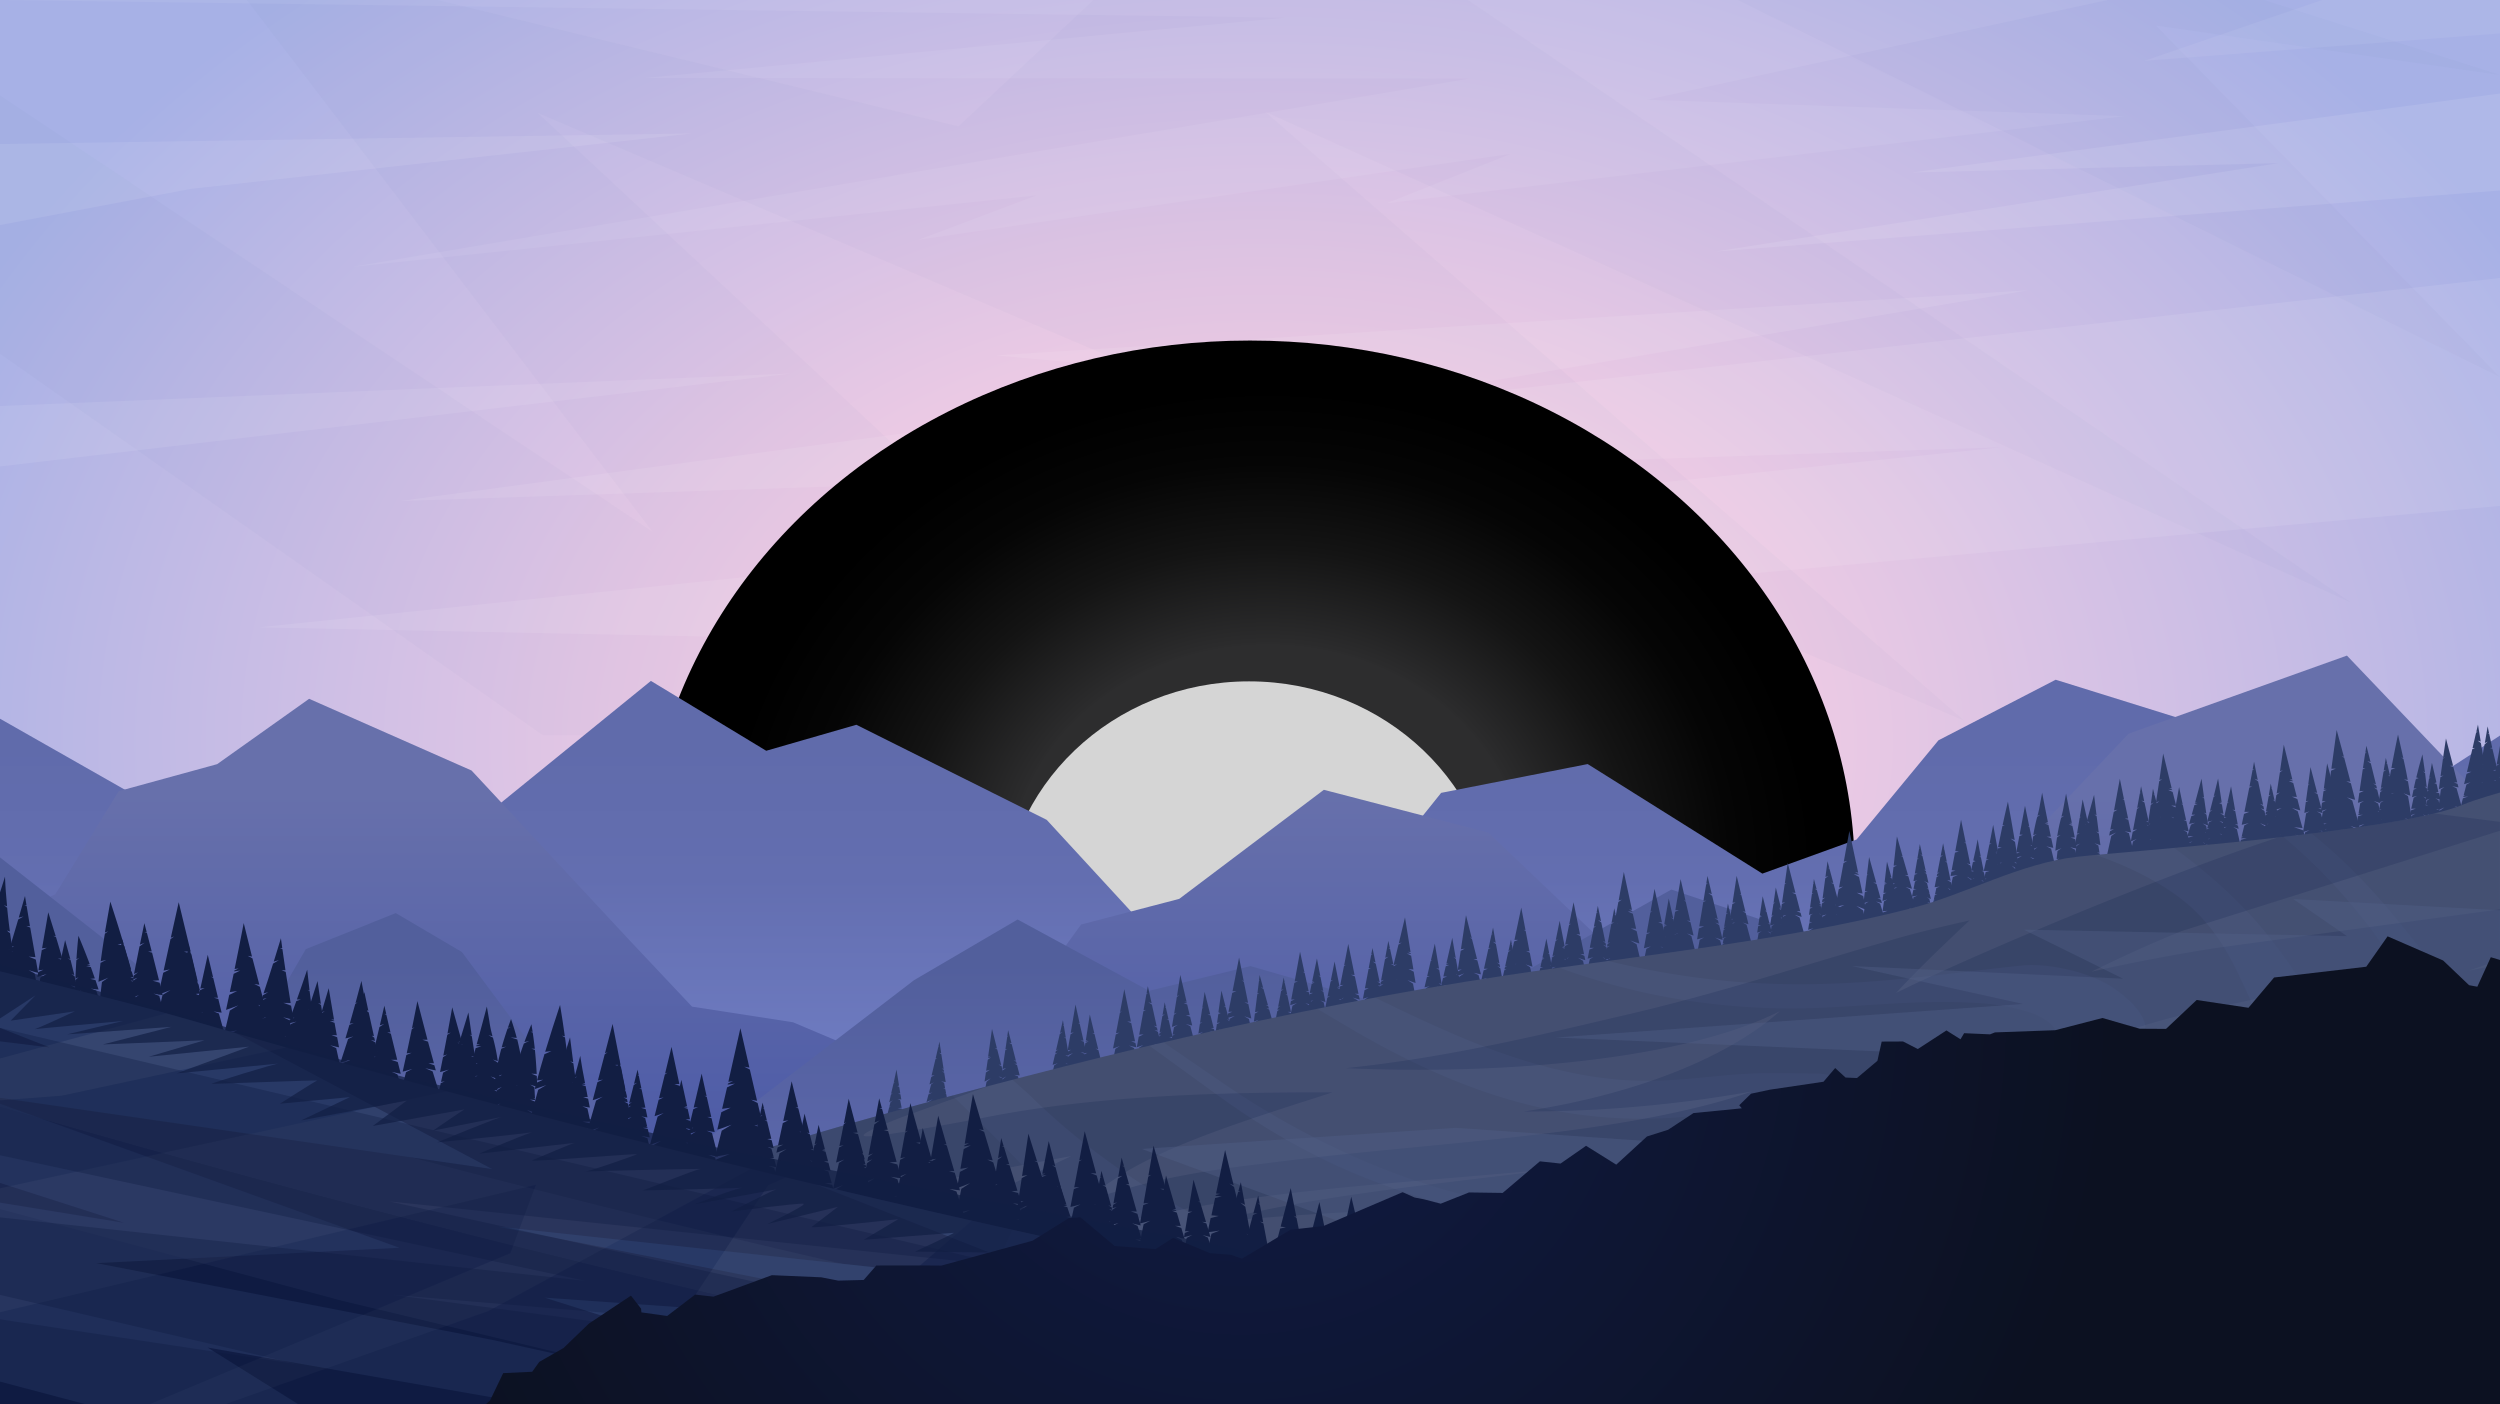 <svg xmlns="http://www.w3.org/2000/svg" xmlns:xlink="http://www.w3.org/1999/xlink" viewBox="0 0 1513.7 850.39" xmlns:v="https://vecta.io/nano"><rect x="0" y="0" width="1513.7" height="850.39" fill="#333333" stroke="none"/><style>.B{isolation:isolate}.J{mix-blend-mode:color-dodge}</style><defs><radialGradient id="A" cx="764.55" cy="3631.14" r="1156.54" gradientTransform="translate(0 -2128.89) scale(1 0.71)" xlink:href="#I"><stop offset=".19" stop-color="#facfe4"/><stop offset=".6" stop-color="#beb9e5"/><stop offset=".75" stop-color="#a7b1e6"/></radialGradient><radialGradient id="B" cx="2237.31" cy="442.09" r="350.48" gradientTransform="matrix(-1.04, 0, 0, 0.92, 3094.39, 122.01)" xlink:href="#I"><stop offset=".43" stop-color="#2d2d2e"/><stop offset=".43" stop-color="#2c2c2d"/><stop offset=".61" stop-color="#141414"/><stop offset=".77" stop-color="#050505"/><stop offset=".91"/></radialGradient><linearGradient id="C" x1="756.85" y1="683.04" x2="756.85" y2="450.03" xlink:href="#I"><stop offset=".03" stop-color="#7381c9"/><stop offset=".26" stop-color="#6c79be"/><stop offset=".65" stop-color="#636eb0"/><stop offset="1" stop-color="#606bab"/></linearGradient><linearGradient id="D" x1="756.85" y1="686.5" x2="756.85" y2="449.64" xlink:href="#I"><stop offset="0" stop-color="#4e5ca7"/><stop offset=".87" stop-color="#6770ab"/></linearGradient><linearGradient id="E" x1="756.85" y1="739.1" x2="756.85" y2="581.93" xlink:href="#I"><stop offset="0" stop-color="#5f6ab0"/><stop offset=".42" stop-color="#5864a6"/><stop offset="1" stop-color="#525f9c"/></linearGradient><clipPath id="F"><path d="M1513.7 701.42H409.36V555.48l1104.34-251.8v397.74z" fill="none"/></clipPath><clipPath id="G"><path d="M0 850.4l1178.6-.74v-76.98L0 490.86V850.4z" fill="none"/></clipPath><radialGradient id="H" cx="751.19" cy="609.4" r="529.86" xlink:href="#I"><stop offset="0" stop-color="#101b45"/><stop offset="1" stop-color="#0c1121"/></radialGradient><linearGradient id="I" gradientUnits="userSpaceOnUse"/></defs><g class="B"><g><path d="M0 0h1513.7v850.4H0z" fill="url(#A)"/><g fill="#115472"><path d="M662 0l-81.67 76.52L264.98 0h-115.5l245.75 322.07L0 57.76V214.2l328.76 231h401.27L325.64 68.42l863.43 367.8L765.9 67.58l657.58 297.24L888.84 0H662zm851.7 45.4L1370.65 0h-318.5l461.55 228.35L1305.4 15.5l208.3 29.9z" opacity=".02"/></g><g opacity=".6" fill="#fff"><path d="M1513.7 56.6l-356.13 47.85 221.98-5.68-341 53.54 475.16-36.98V56.6z" opacity=".15"/><path d="M1406 0h107.7v20.23l-215.33 16.6z" opacity=".1"/><path d="M1212.23 270.77l-969.8 32.56 536.8-72.12-176.35-16.03 624.96-39.4-440.56 74.34 726.44-81.8V306.3l-634.1 57.27-192.43 6.63 50.83 6.58-131.82 12.3-449.15-9.26L485 345.92l434.58-22.7-168.16-4.82 460.83-47.62zM0 87.2l418.93-6.4-303.47 33.56L0 136.26V87.2z" opacity=".14"/><path d="M479.3 226.13L0 282.43v-36.6l479.3-19.7z" opacity=".13"/><path d="M889.87 47.55l-499.62-.33L778.5 10.7 0 0h1276.12L997.28 60.4l288.86 9.95-446.7 52.74 75.2-29.9-358.56 51.98 71.3-26.8-414.3 43.22L889.87 47.55z" opacity=".1"/></g><ellipse class="J" cx="756.85" cy="528.29" rx="366.16" ry="322.1" fill="url(#B)"/><ellipse cx="756.26" cy="555.3" rx="149.36" ry="142.75" fill="#fff" opacity=".8"/><path d="M0 435.16l79.4 45.15 103.23 103.9L394.1 412.27l69.83 42.3 54.58-15.74 115.25 57.57 59.28 64.4 64.38 62.9 115.17-143.64 88.72-17.44 105.77 66.34 57.05-20.66 49.57-60.06 70.98-36.68 126.08 39.3 64.47 45.44 78.48-50.94v298.4H0V435.16z" fill="url(#C)"/><path d="M0 556.07l33.45-14.55 38.45-62.5 59.57-16.34 55.7-39.57 98.34 43.42 96.2 103.37 37.3 39.6 61.13 9.46 100.67 42.57 73.77-101.76L714 544.25l87.57-66.04 99.58 25.93L1025.3 622.3l164.2-73.2 99.32-104.88 132.2-47.28 92.7 97.14v249.7H0v-187.7z" fill="url(#D)"/><path d="M1513.7 743.78H0V519.13l149.52 117.22 35.63-61.67 54.47-21.83 40.05 23.58 48.07 64.7 82.37 62.26 143.3-109.9 62.73-36.75 79.6 43.18 61.38-14.96 113.76 32.75 141.08-79.1 88.08 29.58 150.55 8.55 142.08 92.4 57.85-78.08 63.18-21.57v174.28z" fill="url(#E)"/><g clip-path="url(#F)" fill="#2d3c66"><path d="M1505.75 499.3l2.38-8.75 3.23-1-3 .27.86-3.33 1.86-.9 1.88-.94-1.82.55-1.78.53-1.64.4q1.1-4.23 2.14-8.44l1.93-.83-1.8.14 1.17-4.9 2.7-1.57-2.6.82-1.46.4 1.67-7.94 1.9-1.4-1.74.6q1.1-5.53 2-11.1l1.46-1.2-1.34.5 1.1-7 .9-7c1 6.05 2.3 12.12 3.7 18.15h-1.25l1.4.64.08.33h-2l2.17 1q.86 3.58 1.82 7.16h-2.47c.92.4 1.84.75 2.77 1.12q.8 2.94 1.68 5.86l-1.6-.33-2.87-.74.77.4 2.36 1.18q1.33 4.33 2.83 8.66l-4.87-.2 5.28 1.37 1.4 3.8c-.52-.08-1.06-.14-1.57-.24l-4.47-1q2.2.9 4.46 1.8c.88 2.54 1.85 5 2.85 7.56-1.58 0-3.07-.05-4.58-.1l2.45.55.6.14.64.12 1.27.25.17.42c-1 0-2 .1-3 .1 1.1.33 2.26.6 3.4.9a206.57 206.57 0 0 0 2.54 5.92l-4.48.33-1.44.08-4.3.2h-1.38l-2.65.08h-12.76l.65-2.4 4.84-1.47z"/><path d="M1496.75 500.82l1.5-6.65 3.07-1.53-2.9.75.83-3.7 2.42-1.64-2.32 1.1-1.6.67 1-4.4 1.15-.7-1.06.28.9-3.92 1.9-1.14-1.74.46 1.12-5.06 2.7-2-2.6 1.24-1.47.64 1.62-8.17 2-1.72-1.8.88.34-1.78 1.8-1.57-1.65.8q1.25-6.46 2.4-12.9l1.93-1.77-1.77.9 1.7-10.1.83 4-.8.1.87.25 1.86 8.6-1.4.18 1.52.43 3 12.6a82.45 82.45 0 0 1-2.62.37l1.44.37 1.45.34 1.45 5.63-1.44-.1-2.48-.27a80.56 80.56 0 0 0 2.49.9l1.7 5.86-1 .15 1.1.23.15.5-3.14.3 3.36.43q.87 2.9 1.78 5.8l-1.48-.07-2.14-.2-2.1-.22 2.08.6 2.12.6 2.66 8.46-4.93.53 5.3.56.94 2.85 1 2.84-2.63.52-5.2 1-2.48.45-4.73.84-4.73.8-4.55.75 1.17-5.15 3.4-1.65zm-39.53 5.76l3.12.6-1.26-9.74-1.5-1.06-1.53-1.05 2.96 1.28 1.4.53a356.4 356.4 0 0 0-2.4-15.05l-2.72-1.78 2.66 1 1.48.5-1.45-8.73-2.43-1.17 2.28.33q-1.15-6.33-2.57-12.68l-.73-.5-.72-.48.65.2.68.22-3.2-14.25q-2.13 10.15-4 20.3h2.42l-2.6 1q-1.05 5.7-2 11.4h2.42l-2.6 1.1-.47 2.7 1.6-.4 2.94-.84-3.12 1.75q-1.42 7.35-2.74 14.7l1.32-.33 3.86-1.2-3.75 2-.6 3.47 2.58-.06-2.8 1.25-1.34 7.8 4.32-.35-4.53 1.62-.58 3.5h2.13l6.28.18 3.92.14 3.2.17 3.43.24q-.32-3.35-.7-6.7l-1.64-.86z"/><path d="M1470 504.67l-.57-6.8-1.84-.95 1.8.37-.23-2.58-2.16-1.6 2.13 1 1 .4q-.3-3.27-.64-6.54l-1.23-.75 1.18.24-.43-3.8-1.8-1.34 1.8.77 1 .4q-.3-3.08-.6-6.15l-1.4-1.2 1.33.56q-.46-4.3-1-8.6l-1.27-1 1.2.47c-.46-3.62-1-7.22-1.55-10.83q-2 6.86-3.66 13.74h1.1l-1.22.43-.06.26h1.7l-1.87.68-1.26 5.5h1.95l-1.06.4-1 .42-.94 4.5 1.07-.27 1-.28 1-.25-1.08.58-1 .6q-.77 3.33-1.44 6.67l1.4-.1h1.44l-.78.25-.76.28-1.5.55-.57 3 .8-.23 1.2-.4 1.22-.4c-.42.22-.8.46-1.2.7l-1.18.7-1.07 5.88 2.1-.17-2.24.92-.05.34h1.33l-1.46.8-.37 2.3-.18 1.15c-.05.4-.14.78-.2 1.16l3.5.18 1.23.1 2.37.17 2.64.23 1.32.12 1.4.15-.15-1.87-2.55-1.37 1.22.25.62.14zm39.14-3.6l-1.6-6.7-3.3-1 3.1.26-.85-3.74-2.53-1.27 2.44.72 1.76.4-1-4.44-1.22-.5c.37 0 .74.07 1.13.1l-.87-4-2-.85 1.84.17-1.07-5.1-2.8-1.6 2.73.8 1.54.4-1.52-8.28-2-1.44 1.9.58-.33-1.8-1.86-1.32 1.73.54q-1.15-6.57-2.23-13.12l-2-1.5 1.9.62-1.67-10.28-1 4.38h.88l-1 .43-2.15 9.4 1.5-.07-1.65.73-3.25 13.82 2.72-.12-3 1.3-1.47 6.2 1.45-.4 2.5-.76-2.53 1.42-1.67 6.5h1l-1.07.46-.14.55 3-.3-3.24 1.12-1.65 6.43 1.37-.36 4-1.27-4 2.1-2.4 9.4 4.44-.43-4.73 1.65-1.55 6.38h23.86l-1.28-5.2-1.93-.56-1-.28-.93-.3.87.08.9.06z"/><path d="M1479.36 498.2l-1.44.3-1.43.3.92-8.07 2.68-1.87-2.64 1.2-1.2.48q.75-6.24 1.64-12.5l2.2-1.56-2.18.9-1.2.47.9-7.24 1.9-1.05-1.8.35 1.45-10.5 1.06-.85-1 .4 1.76-11.84q2.2 8.25 4.32 16.5l-2 .1 2.17.73 2.34 9.27-2 .1 2.2.76.56 2.2-1.36-.25-2.48-.54 2.68 1.28 3.3 11.93-1.17-.2-3.38-.78 3.35 1.47.76 2.8-2.26.1 2.53.87.86 3.17.9 3.16h-3.9l2.08.54 1 .27 1.07.26.82 2.84-9.33.82-5.07.48-3.2.34.55-5.57 1.46-.76 1.6-.8z"/><path d="M1468.1 502.47q.27-2.87.6-5.74l1.58-.75-1.53.26.28-2.18 1.9-1.3-1.85.78-.83.3.35-2.76.4-2.77 1.08-.6-1 .17.5-3.2 1.6-1.08-1.57.6-.88.3.73-5.2 1.24-1-1.16.44 1.17-7.25 1.1-.82-1 .37 1.68-9.14q1.4 5.87 2.7 11.74h-.95l1 .4v.2h-1.46l1.6.62 1 4.67h-1.68a18.81 18.81 0 0 0 2.2.78l.77 3.83-1.34-.27-1.77-.5 1.9 1.06 1.23 5.67-2.7-.2 2.86 1 .53 2.5-.8-.2-2.34-.72 2.3 1.23 1 5-2.18-.17 2.3.8v.28h-1.4l1.52.7.8 3.93h-3.84l-1.2.05-2.28.1-2.24.1h-1.1l-1 .07.13-1.57 1-.55a4.25 4.25 0 0 1 .52-.27l.54-.27-1 .18zm-28.96 3.1l.8-5 2.14-.76-2 .17.46-2.8 1.7-.93-1.64.52-1.15.3.56-3.32.8-.38-.76.07.5-3 1.37-.62-1.3.1.66-3.82 2-1.17-2 .6-1.1.28 1-6.2 1.5-1.06-1.4.43.2-1.36 1.4-1-1.3.4q.78-4.9 1.6-9.8l1.6-1.1-1.5.43 1.3-7.67.8 3.3h-.7l.77.35 1.64 7.07-1.16-.08 1.28.58q1.18 5.22 2.32 10.42l-2-.15 2.2 1 1 4.68-1.06-.32-1.83-.63 1.84 1.12 1.13 4.9-.7-.05.76.37.1.4-2.18-.3 2.32.9 1.08 4.86-1-.3-2.84-1 2.8 1.65 1.53 7.1-3-.43 3.25 1.34 1 4.82-6.15-.2-3-.07-3.15-.06-3.18-.05.6-3.9 2.36-.86zM1425.9 513l4.45.5-3-11.13-4.23-2.28 4 1.33 1.85.5q-2.32-8.6-4.72-17.2l-3.25-1.94 3.2 1 1.8.5-2.58-10-2.8-1.23 2.55.27-3.8-14.48-1.57-1.05 1.4.44-4.4-16.26-3.2 23.5 2.7-.1-2.87 1.28-1.74 13.2 2.78-.1-2.94 1.32-.4 3.13 1.84-.5 3.35-1-3.5 2.1-2.6 17 1.58-.4 4.55-1.48-4.35 2.4-.6 4 3.13-.13-3.33 1.5-1.35 9 5.33-.5-5.54 2-.6 4.05 10.55.06h10.1l5.06.06-2-7.7z"/><path d="M1420.94 514.25l-2.06-7.36-2.5-.87 2.3.24-.8-2.8-2.94-1.55 2.8.9 1.3.34-2.02-7.08-1.6-.7 1.43.15-1.18-4.1-2.32-1.3 2.2.68 1.23.34-1.77-6.66-1.75-1.18 1.56.5-2.48-9.3-1.5-1 1.33.4-3.14-11.72-2 15.3 1.2-.05-1.26.57-.03.28 1.84-.08-1.95.88-.8 6.07 2.18-.1-2.3 1.04-.65 4.97 1.26-.34 2.3-.7-2.4 1.43-1.14 7.37 3.68-.34-3.83 1.35-.5 3.26 1.1-.28 3.16-1-3.05 1.66-1 6.48 3.06-.28-3.2 1.12-.05.36 1.98-.08-2.12.94-.8 5.1 18.02.1-.55-2.02-3.55-1.26 3.3.35zm23.82-2.6l-1.55-6.48-2.82-1.1 2.64.33-.88-3.62-2.27-1.3 2.16.76 1.5.44-1.06-4.3-1.1-.52 1 .13-1-3.83-1.84-.86 1.67.2-1.26-4.93-2.7-1.6 2.58.85 1.44.43-1.9-8-2-1.44 1.85.6-.42-1.74-1.9-1.32 1.7.57-3.1-12.66-2.18-1.48 2 .63-2.5-9.9-.66 4.2h.9l-1 .4-1.36 9h1.5l-1.6.68-1.93 13.2 2.6-.1-2.77 1.23-.83 5.95 1.34-.37 2.32-.7-2.28 1.35-1 6.22h.9l-1 .43-.08.52 2.83-.25-3 1-1 6.16 1.26-.33 3.66-1.2-3.54 2-1.36 9 4.08-.38-4.25 1.54-.92 6.12 8.32.08 3.93.06 4 .08 4 .1-1.16-5-3.1-1.2z"/><path d="M1397.52 511.07l-3.1.27 1.2-7.28 2.72-1.46-2.66.83-1.23.32 1.85-11.25 2.08-1.23-2 .63-1.16.3.9-6.54 1.73-.78-1.64.15 1.3-9.5.92-.67-.87.27 1.4-10.68L1403 480l-1.78-.1 2 .86 2.33 8.7-1.85-.1 2.06.9.55 2.06-1.26-.34-2.3-.7 2.5 1.4 3.24 11.2-1.07-.3-3.16-1 3.14 1.63.75 2.64-2.1-.1 2.35 1 1.7 5.94-3.57-.36 3.85 1.33.76 2.67h-10.44l-7.25-.06.85-5z"/><path d="M1374.22 522.1q1-5 2-10l3.5-1.1-3.32.24.74-3.82 4-2-3.9 1.14-1.8.42q1-4.85 1.88-9.7l2.13-.9-2 .16 1-5.62 3-1.72-3 .86-1.67.43 1.48-9.12 2.2-1.56-2 .62q1-6.36 1.94-12.72l1.8-1.33-1.7.54q1.18-8 2.3-16.07 2.52 10.55 5.17 21.1l-1.6-.1 1.8.8.1.4-2.5-.15 2.77 1.25 2.14 8.38-3-.17 3.34 1.48 1.77 6.86-1.8-.5-3.3-1 3.57 2 2.87 10.17-5.15-.54 5.55 1.93 1.3 4.5-1.56-.4-4.58-1.46 4.54 2.36 2.54 8.94-4.35-.46 4.67 1.6.15.5-2.8-.14 3.13 1.33 2 7h-5.17l-5.24-.06-5.1-.07-5.38-.1-5.44-.14.58-2.75 5.18-1.58-4.76.25zm-73.16 5.36q1.05-5 2-10l3.5-1.1q-1.65.13-3.33.24l.75-3.82 4-2-3.9 1.14-1.8.42q1-4.85 1.88-9.7l2.13-.9-2 .16 1.05-5.62 3-1.72-2.94.86-1.67.43 1.48-9.12 2.2-1.56-2 .62q1-6.36 1.93-12.72l1.82-1.33-1.7.53 2.3-16.06q2.52 10.55 5.17 21.1l-1.6-.1 1.8.8.1.4-2.5-.15 2.77 1.25 2.14 8.38-3-.17 3.33 1.47 1.78 6.87-1.8-.5-3.3-1 3.57 2 2.87 10.17-5.16-.55 5.56 1.94 1.3 4.5-1.57-.42-4.58-1.45 4.54 2.36 2.55 8.94-4.35-.46 4.67 1.6.15.5-2.8-.14 3.13 1.33 2 7h-5.17l-5.24-.06-5.1-.07-5.38-.1-5.44-.14.58-2.75 5.17-1.58-4.88.25z"/><path d="M1368.76 517.8l1-4.66 2.27-.67-2.15.13.57-2.6 1.77-.84-1.7.46-1.2.26.68-3.08.85-.33-.78.05.6-2.75 1.4-.55-1.3.08.75-3.54 2-1.07-1.92.53-1.1.25 1.08-5.75 1.44-1-1.34.37.23-1.25 1.32-.9-1.22.35 1.6-9.1 1.44-1-1.34.4 1.18-7.13.68 3.07-.6-.05.68.32 1.5 6.58-1.05-.07 1.16.54 2.3 9.68-1.93-.12 2.13.95 1.06 4.35-1-.3-1.8-.57 1.8 1 1.22 4.55h-.7l.78.34.1.38-2.2-.26 2.35.83 1.23 4.5-1-.27-2.94-.95 2.9 1.52 1.8 6.6-3.3-.36 3.53 1.2 1.24 4.47-6.78-.12-3.3-.1h-1.73l-5.24-.18.84-3.6 2.58-.74zm-44.26 4.2h3.15q-.95-3.5-1.85-7l-2.84-1.23 2.72.62 1.26.22q-1.44-5.43-2.8-10.85l-2.15-1.05 2.07.47 1.16.22-1.44-6.32-1.75-.64h1.6q-1-4.6-2-9.18l-.94-.6.85.22q-1.1-5.18-2.14-10.35-1.32 7.7-2.78 15.4l1.7-.2-1.84 1q-.82 4.3-1.68 8.63l1.8-.2-2 1-.4 2 1.22-.4 2.23-.83-2.38 1.53q-1.2 5.58-2.5 11.16l1.08-.35 3.12-1.17-2.97 1.9-.6 2.63 2.13-.24-2.33 1.14-1.38 5.93 3.68-.6-3.9 1.55-.63 2.65 3.67-.23 3.68-.25 3.54-.26 5.54-.45 1.85-.16-1.32-4.84-3.4-.88z"/><path d="M1338.55 522.33l-1.32-7.22-2.48-1 2.37.4-.5-2.75-2.85-1.7 2.78 1.06 1.3.4-1.24-6.95-1.52-.78 1.43.24-.7-4-2.16-1.42 2.12.8 1.2.4-1-6.53-1.58-1.25 1.48.58-1.3-9.1-1.3-1.06 1.23.5q-.8-5.74-1.53-11.5-1.9 7.3-3.9 14.56h1.16l-1.3.45-.07.27 1.8.06-2 .7-1.62 5.77 2.17.08-2.42.82-1.35 4.72 1.3-.23 2.38-.5-2.6 1.2-2.17 7h3.74l-4 1-1 3.1 1.14-.2 3.33-.72-3.3 1.36-1.94 6.14h3.18l-3.43.82-.1.35 2 .08-2.3.73-1.55 4.82 7.6.63 3.67.27 3.82.3 3.83.25-.38-2-3.63-1.44zm38.37 5.87L1375 521l-3.5-1.23 3.28.38-1-4-2.75-1.46 2.63.87 1.84.5-1.25-4.8-1.3-.58 1.2.14-1.1-4.27-2.16-1 2 .24-1.38-5.5-3.1-1.82 3 1 1.67.48-2-8.9-2.26-1.63 2.06.7-.43-1.95-2.07-1.5 1.88.65q-1.56-7.06-3-14.14l-2.24-1.68 2 .73q-1.15-5.54-2.24-11.06l-.83 4.65h.92l-1 .43q-.9 5-1.86 9.95h1.6l-1.72.7q-1.4 7.34-2.93 14.66h2.94l-3.2 1.26-1.4 6.58 1.58-.35 2.73-.7-2.73 1.4-1.63 6.87h1.08l-1.2.45-.14.57 3.4-.17-3.6 1.05-1.67 6.8 1.55-.3 4.56-1.17-4.48 2-2.45 9.94 2.55-.1 2.6-.12-5.48 1.5-1.72 6.73 2.64.14 2.67.13 10.6.42 10.6.3-1.5-5.6-4-1.37z"/><path d="M1345.66 518.63l-3 .08 1.83-6.58 2.7-1.2-2.6.63-1.2.22q1.42-5.08 2.77-10.2l2-1-2 .47-1.1.23 1.43-5.94 1.66-.63-1.52.06q1-4.3 2-8.6l.88-.58-.8.2q1.1-4.85 2.13-9.7 1.17 7.17 2.45 14.34l-1.6-.15 1.72.87 1.5 8.05-1.7-.17 1.84.9.37 1.9-1.15-.36-2.1-.75 2.24 1.4q1.1 5.2 2.3 10.4l-1-.3-3-1.05 2.9 1.62.55 2.45-2-.18 2.24 1 1.3 5.5-3.58-.47 3.8 1.37.6 2.47-3.6-.15-3.52-.17-6.87-.4-3.5-.24 1.3-4.54 3.25-.82z"/><path d="M1332.52 518.6l2-6.62 2.43-.6h-2.27l.75-2.52 2.84-1.2-2.7.6-1.25.22 1.9-6.38 1.5-.52h-1.36l1.07-3.7 2.17-1-2.06.47-1.17.22 1.6-6 1.6-1-1.44.34 2.15-8.4 1.33-.83-1.2.3q1.33-5.3 2.6-10.6 1 7.1 2.15 14.22l-1.1-.12 1.17.6v.26l-1.7-.2 1.8.93.92 5.64-2-.2 2.18 1.1.78 4.62-1.2-.4-2.2-.8 2.32 1.47 1.33 6.87-3.52-.54 3.7 1.47.6 3-1.06-.33-3.07-1.13 3 1.73 1.2 6-3-.46 3.16 1.23.07.34-1.94-.2 2.1 1 1 4.75-7.3-.43-3.5-.23-7.25-.53.56-1.82 3.56-.87zm-35.18 14.54l1.1-6.06 2.73-1.43-2.6.72.6-3.4 2.12-1.5-2 1-1.44.63.72-4 1-.63-.94.26.64-3.57 1.67-1.06-1.57.44.8-4.62 2.38-1.83-2.33 1.15-1.32.6 1.14-7.45 1.75-1.6-1.63.82.24-1.62 1.6-1.46-1.5.75 1.7-11.78 1.75-1.64-1.64.85 1.27-9.2.93 3.65-.76.1.84.23 2 7.82-1.3.18 1.45.37q1.5 5.75 3.08 11.5l-2.37.34 2.64.64 1.42 5.16-1.28-.1-2.22-.26 2.25.83 1.6 5.37-.85.13 1 .22.14.45-2.7.25 2.9.43 1.64 5.3-1.25-.08-3.66-.43 3.63 1.15 2.4 7.77-4.07.4 4.38.6 1.66 5.25-4.2.82-8.18 1.53-8.34 1.5.87-4.7 3.06-1.6zm-8.12-6.34l3.8-.22-2.15-8.46-3.4-1.26 3.28.52 1.52.16-3.26-13.08-2.6-1.1 2.5.4 1.4.17-1.67-7.63-2.12-.64 2-.1q-1.2-5.55-2.35-11.1l-1.13-.66 1 .2-2.52-12.5q-1.7 9.57-3.52 19.16l2.07-.4-2.25 1.35-2.1 10.76 2.2-.4-2.38 1.4-.5 2.55 1.48-.6 2.7-1.23-2.9 2.1q-1.52 7-3.1 13.93l1.3-.52 3.78-1.72-3.7 2.47-.74 3.28 2.56-.48-2.8 1.6-1.7 7.4 4.43-1.05-4.7 2.25-.77 3.32 4.4-.62 4.4-.63 4.25-.63 8.87-1.37-1.53-5.83-4.03-.73z"/><path d="M1273.06 536.13l-1.27-7.76-2.62-1 2.5.3-.47-3-3-1.7 2.94 1 1.36.4-1.2-7.47-1.6-.78 1.5.2-.67-4.33-2.3-1.44 2.25.78 1.28.4-.94-7-1.67-1.28 1.58.56-1.25-9.8-1.38-1.1 1.3.48q-.77-6.18-1.48-12.36-2.16 8-4.4 15.92h1.25l-1.4.55-.08.3h1.93l-2.16.85-1.8 6.3h2.32l-2.6 1-1.5 5.18 1.4-.32 2.55-.67-2.8 1.42-2.4 7.66 4-.23-4.32 1.27-1.08 3.4 1.22-.25 3.55-.94-3.54 1.63-2.14 6.73 3.37-.18-3.64 1-.12.4h2.16l-2.45.9-1.7 5.3 8.06.33 3.88.14 4 .13 4 .1-.36-2.12-3.82-1.4zm33.34-4.87l-1.54-5.88-2.9-.57 2.72-.12-.85-3.28-2.28-.86 2.18.38 1.53.18-1-3.9-1.08-.32h1l-.9-3.47-1.8-.53 1.64-.07-1.12-4.52-2.58-1.1 2.48.4 1.4.2-1.66-7.3-1.9-1.06 1.73.3-.36-1.6-1.73-1 1.58.28q-1.3-5.78-2.53-11.55l-1.9-1.12 1.74.34-1.9-9.06-.7 4.06.78-.14-.85.5-1.57 8.7 1.35-.24-1.46.85q-1.18 6.42-2.42 12.84l2.47-.43-2.68 1.52-1.12 5.77 1.3-.52 2.27-1-2.26 1.6-1.3 6 .9-.15-1 .54-.1.5 2.8-.62-3 1.4-1.32 6 1.27-.48 3.73-1.63-3.65 2.36-1.94 8.77 4.2-.92-4.45 2.05-1.36 5.95 8.7-1.1 4.18-.54 8.73-1.2-1.2-4.5-3.27-.64z"/><path d="M1257.77 530.66l-3.08.55 1.5-7.4 2.75-1.7-2.66 1.07-1.23.42q1.15-5.72 2.3-11.4l2.1-1.42-2 .82-1.16.4 1.17-6.62 1.73-.94-1.62.3 1.64-9.6.92-.76-.85.36L1261 484q1.66 7.56 3.4 15.1l-1.72.07 1.9.68 2 8.46-1.82.08 2 .7.48 2-1.23-.22-2.26-.5 2.43 1.16q1.42 5.44 2.88 10.9l-1.07-.18-3.14-.7 3.1 1.32.68 2.56-2.1.1 2.34.78 1.56 5.77h-3.65l3.9 1 .7 2.58-7.23.68-3.47.3-7.2.6 1.06-5.1z"/><path d="M1245.94 542.2q-.3-4.3-.26-8.65l1.54-1.2-.76.22-.77.24.07-3.32 2-2-2 1.26-.48.26-.48.27.4-8.42 1.44-1-1.4.33.55-4.9.6-.45.6-.44 1.24-.86-1.22.5-1.2.5-1.33.54q.35-4 1-8l1.07-.8 1.1-.78-2.05.76a111.84 111.84 0 0 1 2.38-11.14l.6-.34.14-.08.08-.05.2-.16.8-.63-.73.3-.18.07a1.17 1.17 0 0 1-.21.08l-.55.16a59.75 59.75 0 0 0 1.53-7l1.3-7q1.7 8.9 3.48 17.77h-1.36l1.48.57.06.32-2.1.06 2.28.87 1.45 7-2.52.07 2.74 1 1.22 5.77-1.5-.3-2.72-.65 2.92 1.5 2 8.53-4.33-.1 4.6 1.26.9 3.78-1.3-.24-3.8-.92 3.74 1.7 1.8 7.5-3.68-.08 3.92 1 .1.42-2.37.08 2.6.9 1.46 5.9-4.45.35-4.43.33-4.26.3h-1.52l-.4.07c-.26 0-.5.06-.84.13l-.16-2.37.1-.1.1-.1.2-.2.4-.42.72-.82z"/><path d="M1231.45 541.6l-.26-8.65 1.54-1.2-.76.23-.78.23.08-3.3 2-2-2 1.26-.96.54.4-8.42 1.44-1-1.4.33.55-4.9.6-.45.6-.43 1.24-.87-1.22.5-1.2.5-1.33.55 1-8 1.07-.8 1.1-.78-2.06.75a113.2 113.2 0 0 1 2.4-11.14l.58-.33.15-.1h.08l1-.8-.73.3-.18.08-.2.07-.55.17a59.9 59.9 0 0 0 1.53-7l1.3-7q1.68 8.88 3.47 17.76h-1.35l1.48.57.06.33-2.1.05 2.28.88 1.44 7-2.5.07 2.74 1 1.22 5.76-1.5-.3-2.72-.65 2.92 1.48 2 8.53-4.33-.1 4.6 1.26.9 3.78-1.3-.24-3.8-.92 3.74 1.7 1.8 7.5-3.68-.07 3.9 1 .1.43-2.37.08 2.6.9 1.46 5.9-4.45.34-4.43.33-4.26.3h-1.52l-.4.06c-.26 0-.5.06-.84.13l-.16-2.37.2-.2.58-.64.72-.82zm-37.5 14.76l2.4.65.24.06.26.07 1.14.28-1.3-4.83-1.1-4.8-3.5-2.47 3.36 1.66 1.6.68-.48-1.86-.44-1.86-2.55-11.14-2.7-2 2.6 1.26 1.46.66-1.8-8.6-2.23-1.4 2.06.57-2.6-12.48-1.22-1.07 1.1.55-2.87-14-3.5 19 2.2.28-2.38.67-2 10.64 2.3.3-2.47.68-.48 2.52 1.54-.16 2.8-.4-3 1.24-2.9 13.67 1.32-.13 3.85-.58-3.76 1.4-.67 3.2 2.6.34-2.84.77-1.54 7.25 4.47.33-4.72.85-.7 3.25 19.87 3.45 2.77.44-1.94-6.7-1.53-.7-.26-.13-.5-.27z"/><path d="M1205.36 555.06l-1.6-6.72-2.26-1.26 2.12.68-.62-2.56-1.3-1-1.35-1 2.56 1.36 1.16.55-1.55-6.47-1.4-.92 1.27.4-.87-3.74-2-1.6 1.93 1 1.07.53-1.27-6-1.45-1.35 1.32.73-1.67-8.42-1.17-1.14 1.07.6-1-5.3-.9-5.28-1.24 6.3-1.38 6.26 1 .2-1.1.2v.23l1.55.33-1.7.33-1.12 5 1.84.4-2 .4-.92 4.07h1.1l2-.1-2.14.7-1.5 6 3.1.5-3.3.32-.67 2.66h.94l2.72-.18-2.68.76-1.3 5.27 2.6.4-2.77.27-.07.3 1.67.36-1.85.34-1 4.15 6.2 1.6 2.8.7.9.22 1.82.43 1.76.4 3.35.76-.44-1.84-3.27-1.82z"/><path d="M1209.4 549.67l-4.15-.82 2.23-9.7 3.68-1-3.55.14h-1.68l.87-3.74.84-3.76 1.7-7.5 2.88-.9-2.8.08h-1.58l1.78-8.78 2.42-.4-2.25-.44 2.64-12.72 1.37-.55h-1.25a553.06 553.06 0 0 1 3.2-14.22l2.1 11.65q1 5.82 2 11.6l-2.5-.9 2.7 2.05q1.05 6.5 1.93 13l-2.43-.9 2.6 2.08.4 3.06-1.58-1-2.92-1.9 1.56 1.47 1.52 1.48q.63 4.18 1.2 8.34l1 8.3-1.15-.78-1.76-1.27-1.8-1.28 1.75 1.7 1.7 1.7.42 3.9-2.3-.9 1.25 1.12 1.17 1.1.75 8.7-1.7-.8-.43-.2-1.38-.63 1 .77.47.4.44.38 1.74 1.52.2 3.87-1.54-.53-1.65-.55-1.75-.56-2.82-.9-3-.9-9.43-2.84 1.6-6.68 1.13-.06h1.1z"/><path d="M1197.65 550l2.1-6.88 2.74-.08-2.57-.52.72-2.65 3.1-.67h-3c-.47 0-.92 0-1.4-.07l1.82-6.7 1.64-.23-1.5-.3 1-3.9 2.27-.66h-3.44q.73-3.18 1.42-6.38l1.65-.72-1.5.06q.94-4.47 1.83-9l1.35-.63-1.24.07 2.18-11.36 1.5 8.24 1.55 8.26-1.17-.38 1.28.94.06.3-1.8-.6 2 1.46 1.23 6.55-2.14-.7 2.33 1.73 1 5.36-1.23-.7-2.3-1.38 2.46 2.17 1.6 8-3.53-1.36 1.9 1.23 1.84 1.22.7 3.54-1-.6-1.5-1-1.56-1 1.53 1.3 1.48 1.27 1.33 7-2.82-1.1 1.5 1 1.48 1 .07.4-1.8-.6 2 1.52.95 5.5-3.2-.9-3.5-1-3.64-1-4.1-1.17-2.15-.64-2.26-.68.6-1.88h4.17l-1.93-.4zm-28.2 6.97l1.08-4.94 2.3-.4-2.2-.17.6-2.76 1.82-.66-1.75.25-1.23.1.72-3.27.87-.24-.8-.06.64-2.92 1.45-.4-1.34-.1.82-3.76 2.1-.85-2.03.27-1.14.1 1.2-6.12 1.55-.83-1.43.2.26-1.33 1.42-.77-1.3.2 1.87-9.7 1.6-.86-1.47.2 1.45-7.6.7 3.47-.68-.15.74.46 1.48 7.43-1.14-.26 1.25.8 2.2 10.95-2.06-.46 2.24 1.4 1 4.92-1.1-.5-1.88-.92 1.88 1.43 1.15 5.16-.73-.16.8.5.1.43-2.3-.64 2.44 1.3 1.14 5.12-1.04-.47-3.04-1.52 2.98 2.14 1.66 7.5-3.38-.95 3.6 1.9 1.13 5.08-10.26-1.85-6.93-1.24.84-3.83 2.6-.44-2.45-.2zm-11.22 2.73l3.53.3-2.6-8.32-3.32-1.67 3.15.95 1.45.36-4.02-12.86-2.58-1.4 2.44.7 1.37.35-2.17-7.47-2.1-.9 1.9.18-3.13-10.85-1.17-.77 1.04.3-3.47-12.2-1.98 17.72 2-.1-2.1 1-1.14 9.94 2.1-.1-2.2 1.02-.27 2.36 1.38-.4 2.5-.82-2.62 1.6-1.77 12.83 1.2-.33 3.45-1.16-3.3 1.88-.4 3 2.38-.12-2.53 1.16-.93 6.8 4.06-.44-4.2 1.55-.43 3.05 8.12-.07 12.02-.1-1.8-5.75-3.82-1.26zm73.66-17.87l3.5.63-1.98-8.54-3.2-1.95 3.07 1.23 1.4.48-3.07-13.18-2.48-1.63 2.4.93 1.34.48-1.62-7.65-2.04-1.08 1.88.35-2.32-11.1-1.1-.87 1 .4-2.58-12.47-3.25 17.48 2 .08-2.17.8-1.85 9.8 2.1.08-2.26.82-.45 2.32 1.4-.27 2.56-.6-2.73 1.38-2.7 12.62 1.2-.22 3.52-.84-3.44 1.57-.62 2.97 2.38.1-2.6.93-1.42 6.7 4.08-.07-4.32 1.16-.64 3 8.1.67 3.9.3 8.1.67-1.37-5.9-3.72-1.6z"/><path d="M1153 564.28l-1.84-6-2.1-.7 1.93.17-.7-2.3-2.47-1.23 2.34.7 1.08.27-1.78-5.8-1.32-.56 1.18.1-1-3.36-1.93-1 1.83.53 1 .27-1.56-5.45-1.44-.94 1.3.38-2.16-7.6-1.22-.8 1.1.33-2.7-9.58-1.46 12.56h1l-1 .48v.23l1.5-.08-1.58.73-.6 5c.6 0 1.2 0 1.8-.1l-1.88.87-.5 4.08 1-.3 1.88-.6-2 1.2-.85 6 3-.3-3.13 1.13-.4 2.67.9-.23 2.6-.85-2.5 1.38-.75 5.32 2.52-.25-2.6.93v.3l1.63-.07-1.73.78-.6 4.18h8.9l6-.05-.5-1.65-3-1zm16.95-12.63l-1.08-4.4-1.96-.94 1.84.42-.6-2.46-1.56-1.02 1.5.66 1.04.4-.72-2.92-.74-.42.67.15-.63-2.6-1.24-.7 1.13.26-.82-3.35-1.8-1.25 1.72.75.97.38-1.22-5.42-1.33-1.1 1.2.53-.26-1.18-1.23-1 1.1.5-1.9-8.6-1.37-1.13 1.25.56-1.48-6.72-.47 2.72.57.05-.6.2-1 5.84.96.07-1.03.34-1.48 8.6 1.7.14-1.84.6-.67 3.86.9-.13 1.55-.3-1.54.7-.8 4.02.6.05-.66.2-.07.34 1.92.05-2.02.46-.8 3.98.86-.12 2.52-.5-2.45 1.02-1.14 5.84 2.82.08-2.97.67-.78 3.95 14.4 1.84-.84-3.4-2.2-1.04 2.06.46z"/><path d="M1130.8 565.84l-3 .3 1.07-7.34 2.68-1.5-2.64.86-1.22.33 1.67-11.35 2.07-1.25-2 .65-1.15.32.82-6.6 1.73-.8-1.65.17 1.17-9.57.92-.7-.87.3 1.3-10.77 4.32 15.58-1.8-.08 2 .85 2.45 8.73-1.86-.08 2.08.88.58 2.07-1.27-.33-2.33-.7 2.54 1.4 3.4 11.25-1.1-.28-3.2-1 3.2 1.62.8 2.65-2.12-.08 2.4 1 1.8 6-3.64-.32 3.93 1.3.82 2.68h-17.74l.75-5.07z"/><path d="M1107.56 585.94l2.44-11.63 4-1h-3.75l.92-4.42 4.6-2-4.46 1-2 .33 2.35-11.2 2.48-.87h-2.3l1.35-6.5 3.57-1.73-3.46.73-2 .34 2-10.56 2.64-1.62-2.44.54 2.7-14.73 2.23-1.38-2.06.46 3.38-18.6 5.33 25.27-1.9-.28 2.1 1.14.1.46-3-.43 3.23 1.76 2.15 10-3.5-.5 3.85 2.08 1.77 8.22-2.08-.77-3.8-1.55 4.08 2.75 2.88 12.2-6-1.17 6.35 2.83 1.28 5.4-1.8-.64-5.22-2.17 5.14 3.22 2.53 10.73-5-1 5.3 2.35.15.6-3.2-.45 3.55 1.87 2 8.45-17.6-1.73q-6-.6-11.9-1.2l.68-3.2 5.8-1.35z"/><path d="M1101.1 579.22l.97-6.23 2.8-.97-2.7.24.54-3.47 2.18-1.18-2.13.67-1.5.4.65-4.12 1.05-.47-.98.1.57-3.67 1.75-.78-1.65.15.75-4.73 2.5-1.48-2.46.76-1.38.37 1.04-7.67 1.84-1.34-1.74.55.23-1.67 1.7-1.23-1.6.5 1.62-12.16 1.9-1.38-1.78.57 1.25-9.52 1.08 4.07-.84-.05.93.4 2.32 8.7-1.4-.07 1.58.68 3.44 12.82-2.54-.12 2.84 1.22 1.55 5.76-1.36-.37-2.36-.72 2.4 1.33 1.76 6.02-.9-.04 1 .43.15.5-2.85-.3 3.07 1.05 1.75 5.97-1.3-.34-3.82-1.2 3.8 1.96 2.54 8.73-4.2-.42 4.52 1.54 1.73 5.92-8.54-.03-4.1-.03-8.55-.05.76-4.8 3.13-1.1-3 .28zm-42.72.23l3.24.37-2.07-7.7-3-1.6 2.86.94 1.32.37-3.2-11.9-2.33-1.34 2.22.7 1.25.35-1.7-6.9-1.9-.87 1.75.2-2.46-10.03-1.05-.74.95.32-2.74-11.3-2.5 16.22 1.85-.05-1.98.85-1.43 9.1 1.93-.05-2.06.88-.34 2.16 1.28-.33 2.35-.7-2.48 1.42-2.12 11.72 1.1-.27 3.22-.98-3.12 1.64-.5 2.76 2.2-.06-2.37 1-1.12 6.22 3.76-.3-3.95 1.3-.5 2.8 7.48.15 3.6.06 7.48.12-1.44-5.32-3.47-1.24z"/><path d="M1075.8 582.48l-1.54-5.63-1.94-.68 1.8.2-.6-2.15-2.27-1.2 2.17.7 1 .27-1.5-5.43-1.22-.55 1.1.13-.86-3.15-1.77-1 1.7.53.95.27-1.28-5.1-1.33-.9 1.2.4-1.78-7.12-1.12-.77 1 .33-2.23-8.98-1.76 11.66.92-.03-.98.43-.03.2 1.4-.04-1.5.65-.7 4.63 1.68-.05-1.8.77-.58 3.8.97-.25 1.78-.53-1.87 1.08-1 5.62 2.82-.24-2.95 1-.44 2.5.84-.2 2.43-.74-2.36 1.24-.86 4.94 2.36-.2-2.47.83-.05.28 1.52-.05-1.63.7-.7 3.9 8.38.13 5.66.08-.42-1.55-2.8-.98 2.6.28zm31-12.52l-1.17-4.07-1.9-.66 1.77.2-.65-2.27-1.52-.8 1.44.45 1 .27-.78-2.7-.72-.3.65.07-.7-2.4-1.2-.53 1.1.1-.9-3.1-1.76-1 1.67.5.94.26-1.34-5.02-1.3-.88 1.17.37-.3-1.1-1.2-.8 1.08.34-2.1-7.95-1.35-.92 1.2.38-1.63-6.22-.36 2.65.55-.03-.58.26-.77 5.67.92-.04-.97.44-1.15 8.34 1.65-.06-1.75.77-.52 3.75.86-.23 1.48-.45-1.45.85-.63 3.92.58-.03-.62.28-.05.33 1.83-.17-1.92.67-.63 3.88.83-.22 2.4-.74-2.3 1.24-.9 5.68 2.7-.24-2.82.97-.62 3.85 5.57.05h2.68l5.57.03-.9-3.14-2.13-.74 1.98.2z"/><path d="M1080.4 577.25l-3.6.3 1.42-8.57 3.18-1.7-3.1.97-1.44.36 2.22-13.24 2.46-1.43-2.42.72-1.36.36 1.12-7.7 2.04-.92-1.94.17 1.6-11.17 1.1-.8-1.03.33 1.77-12.58 4.7 18.27-2.1-.12 2.32 1.02 2.66 10.25-2.17-.12 2.4 1.06.64 2.43-1.5-.4-2.7-.85 2.94 1.67 3.74 13.2-1.28-.34-3.72-1.2 3.7 1.93.88 3.12-2.48-.14 2.78 1.2 1.98 7-4.26-.45 4.58 1.6.9 3.14-12.4-.1-8.38-.1 1-5.92 3.75-1.27z"/><path d="M1070.6 578.88l1-5.85 1.95-.67-1.86.16.38-2.23 2.25-1.2-2.2.68-1.02.26.98-5.65 1.2-.53-1.14.1.56-3.28 1.74-1-1.7.5-.96.26.8-5.3 1.3-.92-1.2.37 1.1-7.4 1.1-.78-1.02.3 1.36-9.34 3.1 12.27-.96-.05 1.06.47.06.23-1.48-.1 1.64.73 1.25 4.87-1.76-.1 1.95.86 1.02 4-1.04-.3-1.92-.6 2.08 1.18 1.64 5.92-2.98-.33 3.2 1.14.73 2.62-.9-.24-2.63-.86 2.6 1.38 1.44 5.2-2.5-.27 2.67.94.1.3-1.6-.1 1.8.78 1.13 4.1-8.76-.1-5.92-.1.27-1.6 2.82-.95-2.7.22zm-28.82 4.66l.72-3.9 1.8-.6-1.7.13.4-2.2 1.4-.73-1.35.4-1 .23.48-2.6.67-.3h-.63l.43-2.3 1.12-.48-1.05.08.55-3 1.6-.9-1.57.46-.88.22.78-4.83 1.2-.83-1.1.33.17-1 1.1-.76-1 .3 1.22-7.66 1.22-.85-1.13.34 1-6 .6 2.58h-.53l.6.27 1.32 5.5-.9-.06 1 .45 2 8.12-1.6-.1 1.78.8.88 3.65-.85-.25-1.48-.48 1.5.87 1 3.82h-.57l.63.28.1.32-1.8-.2 1.93.7 1 3.78-.82-.23-2.4-.8 2.36 1.27 1.46 5.54-2.64-.3 2.83 1 1 3.75-5.4-.1h-2.6l-5.4-.1.57-3 2-.65zm-17.02 5.96l3.77.45-2.28-8.98-3.47-1.88 3.32 1.1 1.53.43-3.54-13.87-2.7-1.58 2.58.85 1.45.42-1.88-8.05-2.2-1.03 2.03.25-2.7-11.7-1.2-.86 1.1.37-3-13.16-3.18 18.85 2.16-.04-2.32.98-1.82 10.57 2.25-.05-2.42 1-.43 2.5 1.5-.37 2.75-.78-2.9 1.62-2.66 13.63 1.3-.3 3.77-1.1-3.67 1.88-.62 3.2 2.57-.05-2.78 1.15-1.4 7.23 4.38-.3-4.62 1.5-.63 3.24 12.9.34 8.7.2-1.58-6.2-4.03-1.47z"/><path d="M1020.48 597.2l-1.88-7.53-2.56-.94 2.4.3-.7-2.87-3-1.64 2.87.98 1.33.38-1.82-7.25-1.6-.75 1.47.18-1.05-4.2-2.33-1.37 2.23.73 1.26.37-1.56-6.8-1.74-1.23 1.58.53-2.15-9.5-1.47-1.04 1.33.45-2.7-12-2.7 15.5 1.22-.02-1.3.54-.05.3 1.88-.03-2.02.84-1.1 6.15 2.24-.04-2.4 1-.9 5.04 1.3-.32 2.4-.67-2.53 1.4-1.5 7.47 3.77-.26-3.97 1.27-.67 3.3 1.13-.26 3.27-.95-3.2 1.62-1.3 6.56 3.15-.22-3.32 1.06-.07.37 2.03-.03-2.2.9-1.04 5.16 11.18.32 7.54.2-.52-2.07-3.7-1.36 3.46.43zm26.66.2l-1.88-7.24-3.36-1.2 3.14.37-1.05-4.04-2.66-1.43 2.54.84 1.77.5-1.26-4.78-1.26-.58 1.15.14-1.12-4.27-2.1-.96 1.92.22-1.43-5.5-3.07-1.8 2.94.96 1.65.47-2.13-8.92-2.3-1.6 2.07.7-.46-1.95-2.1-1.47 1.9.63-3.35-14.13-2.35-1.66 2.13.7-2.6-11.06-.76 4.67h.97l-1.03.44-1.64 10 1.63-.04-1.74.74-2.44 14.75 2.93-.07-3.14 1.33-1.1 6.6 1.53-.38 2.65-.76-2.6 1.47-1.3 6.92 1.04-.03-1.12.47-.1.58 3.25-.24-3.42 1.12-1.3 6.86 1.47-.36 4.27-1.27-4.15 2.15-1.9 10.04 4.8-.36-5.05 1.65-1.3 6.8 14.65.32 9.9.2-1.46-5.6-3.76-1.35 3.5.4z"/><path d="M997.4 598.7l-4 .27 1.9-9.43 3.6-1.8-3.48 1-1.6.37 3-14.57 2.78-1.53-2.7.76-1.53.37 1.53-8.47 2.3-1-2.15.15 2.2-12.3 1.24-.85-1.15.33 2.45-13.83 4.5 20.25-2.3-.17 2.53 1.18 2.55 11.36-2.4-.18 2.64 1.22.6 2.7-1.63-.5-3-1 3.2 1.9 3.63 14.66-1.4-.4-4.08-1.4 4 2.22.85 3.45-2.74-.2 3 1.4 1.92 7.77-4.7-.58 5 1.85.86 3.5-9.26-.26-13.72-.4 1.32-6.52z"/><path d="M971.78 605l2.28-10.86 3.68-1.15-3.48.22.86-4.13 4.27-2.14-4.14 1.18-1.9.43 2.2-10.46 2.3-1-2.14.14 1.3-6.03 3.3-1.82-3.2.9-1.8.43 1.84-9.84 2.46-1.65-2.27.64 2.54-13.73 2.07-1.4-1.9.54 3.15-17.33 4.92 22.94-1.77-.14 1.94.92.1.42-2.74-.2 3 1.4 2 9.1-3.26-.25 3.57 1.67 1.64 7.47-1.93-.6-3.53-1.2 3.8 2.28 2.66 11.06-5.53-.7 5.9 2.22 1.2 4.9-1.66-.48-4.85-1.68 4.77 2.65 2.34 9.73-4.63-.6 4.93 1.84.13.55-3-.22 3.28 1.5 1.85 7.65q-5.52-.15-11-.34l-5.3-.17-11-.38.63-3 5.3-1.65z"/><path d="M969.3 603.9l1.24-5.8 2.7-.84-2.55.16.7-3.24 2.12-1.05-2.04.58-1.42.32.82-3.84 1-.4-.93.06.73-3.42 1.7-.7-1.56.1.94-4.42 2.43-1.3-2.35.64-1.33.3 1.38-7.16 1.8-1.2-1.66.46.3-1.56 1.65-1.1-1.53.43 2.16-11.34 1.85-1.25-1.7.48 1.67-8.87.8 3.83-.8-.06.86.4 1.73 8.22-1.33-.1 1.46.68 2.57 12.12-2.38-.2 2.6 1.23 1.17 5.43-1.26-.38-2.2-.74 2.2 1.32 1.34 5.7-.85-.07.94.44.1.47-2.66-.35 2.83 1.08 1.34 5.63-1.2-.35-3.54-1.23 3.47 1.94 1.94 8.25-3.92-.5 4.17 1.57 1.32 5.6-8.03-.27-3.87-.14-8.04-.28.97-4.5 3-.93-2.84.17zm-43.1 5.4l3.92.56-2-9.4-3.54-2.05 3.43 1.25 1.58.48-3.12-14.54-2.74-1.7 2.66.95 1.5.47-1.62-8.44-2.27-1.12 2.1.3-2.32-12.25-1.23-.92 1.13.4-2.58-13.78-4.13 19.57 2.26.01-2.47.96L914.4 581h2.36l-2.57 1-.56 2.6 1.6-.35 2.9-.75-3.1 1.63-3.37 14.13 1.37-.3 4-1.07-3.92 1.88-.78 3.33 2.68.01-2.95 1.13-1.8 7.5 4.6-.22-4.9 1.44-.8 3.37 9.1.44 13.48.62-1.4-6.5-4.14-1.63z"/><path d="M942.6 608.03l-1.23-5.62-1.88-.74 1.78.25-.47-2.14-2.2-1.25 2.12.76.98.3-1.2-5.42-1.18-.57 1.1.15-.68-3.14-1.7-1.05 1.65.58.93.3-1-5.1-1.27-.94 1.17.42-1.4-7.1-1.07-.8.98.35-1.73-8.96-2.38 11.5h.9l-1 .4-.04.2h1.4l-1.53.6-.95 4.56h1.67l-1.82.7-.8 3.74.98-.22 1.8-.46-1.92 1-1.3 5.53 2.82-.14-3 .9-.57 2.45.85-.18 2.46-.67-2.4 1.17-1.13 4.87 2.36-.13-2.5.75-.07.28h1.52l-1.67.64-.9 3.83 8.33.38 5.63.24-.34-1.54-2.72-1.06 2.57.36zm34.4-3.43l-1.4-6.06-2.78-1.06 2.62.35-.78-3.38-2.2-1.24 2.1.74 1.46.44-.93-4.02-1.05-.5.96.12-.83-3.57-1.75-.83 1.6.22-1.07-4.6-2.52-1.53 2.43.83 1.37.4-1.58-7.46-1.88-1.37 1.72.6-.34-1.63-1.72-1.25 1.57.55-2.46-11.83-1.93-1.42 1.76.62-1.9-9.25-.74 3.88h.8l-.87.35-1.6 8.33 1.36-.01-1.47.6-2.38 12.26h2.45l-2.66 1.06-1.08 5.5 1.3-.3 2.23-.6-2.22 1.2-1.25 5.75h.86l-.95.38-.1.48 2.73-.16-2.9.9-1.25 5.7 1.24-.27 3.6-1-3.52 1.74-1.82 8.35 4.03-.24-4.26 1.3-1.24 5.66 8.27.32 3.97.14 8.26.3-1.1-4.7-3.1-1.18 2.93.4z"/><path d="M947.37 604.52l-3.85.2 2.02-9.06 3.5-1.7-3.37.92-1.55.34 3.14-14 2.7-1.44-2.62.7-1.47.34 1.64-8.14 2.23-.9-2.08.12 2.36-11.82 1.22-.8-1.12.3 2.63-13.3 3.93 19.56-2.22-.2 2.42 1.16 2.24 10.97-2.32-.2 2.52 1.2.54 2.6-1.56-.48-2.85-.98 3.05 1.86 3.2 14.16-1.34-.4-3.9-1.4 3.83 2.17.75 3.34-2.63-.22 2.9 1.36 1.7 7.52-4.5-.62 4.8 1.84.77 3.37-13.23-.52-8.94-.37 1.4-6.26 4.08-1.24z"/><path d="M935.77 609.2l1.66-7.28 2.5-.75-2.35.12.63-2.76 2.9-1.42-2.8.77-1.3.28 1.6-7 1.56-.63-1.44.08.93-4.06 2.26-1.2-2.2.58-1.22.27 1.36-6.6 1.68-1.1-1.54.42 1.88-9.2 1.42-.93-1.3.35 2.35-11.62 3.04 15.45-1.2-.1 1.3.63.05.28-1.85-.16 2 .97 1.23 6.13-2.2-.2 2.4 1.15 1 5.03-1.3-.4-2.36-.82 2.52 1.55 1.66 7.45-3.72-.52 3.94 1.54.74 3.3-1.1-.34-3.25-1.16 3.18 1.82 1.45 6.55-3.1-.43 3.3 1.27.08.37-2-.17 2.2 1.04 1.15 5.15-11-.46-7.43-.33.46-2 3.6-1.08-3.4.18zm-28.4 1.77l1.1-4.52 2.12-.62-2 .1.6-2.53 1.68-.8-1.6.42-1.12.24.73-3 .8-.3-.73.03.65-2.67 1.33-.52-1.22.06.83-3.44 1.93-1-1.86.48-1.05.22 1.23-5.58 1.44-.92-1.32.35.27-1.22 1.32-.85-1.2.32 1.93-8.85 1.48-.95-1.35.36 1.5-6.93.55 3-.6-.06.66.33 1.2 6.45-1.04-.1 1.13.55 1.77 9.5-1.87-.17 2.02.98.8 4.27-.98-.3-1.7-.6 1.7 1.06.93 4.46-.66-.06.72.35.08.38-2.08-.3 2.2.87.93 4.43-.94-.3-2.74-1 2.68 1.56 1.34 6.48-3.06-.45 3.24 1.28.92 4.4-6.3-.3-3.02-.15-6.28-.32.84-3.5 2.36-.7-2.22.1zm-11 3.75l4.03.1-2.6-9.4-3.74-1.66 3.58.85 1.64.3-4.04-14.5-2.9-1.4 2.78.63 1.56.3-2.16-8.43-2.4-.87 2.2.05-3.1-12.24-1.32-.8 1.2.28-3.47-13.78-3.06 20.55 2.32-.28-2.47 1.3-1.75 11.52 2.4-.28-2.57 1.34-.42 2.73 1.6-.55 2.93-1.13-3.1 2.05-2.6 14.88 1.38-.46 4.02-1.58-3.9 2.4-.6 3.5 2.75-.32-2.96 1.52-1.37 7.9 4.7-.8-4.92 2.07-.62 3.55 9.34-.67 4.47-.34 9.3-.7-1.8-6.48-4.33-1.15z"/><path d="M886.74 621.9l-1.5-7.66-2.55-1.03 2.42.37-.57-2.9-2.95-1.75 2.86 1.08 1.32.4-1.45-7.38-1.6-.8 1.47.23-.84-4.28-2.3-1.46 2.23.8 1.26.42-1.22-6.93-1.7-1.3 1.58.58-1.68-9.66-1.44-1.1 1.33.5-2.1-12.2-3.57 15.58 1.24.02-1.36.5-.06.3 1.9.02-2.1.8-1.43 6.18 2.27.03-2.5.94-1.18 5.06 1.34-.28 2.46-.6-2.64 1.34-1.9 7.5 3.83-.16-4.1 1.18-.85 3.32 1.15-.23 3.37-.87-3.32 1.55-1.67 6.6 3.2-.13-3.43.98-.1.37 2.06.03-2.28.85-1.32 5.18 7.64.44 7.5.43 3.82.2-.42-2.1-3.66-1.47 3.48.53zm25.14-4.9l-1.22-6-2.72-1 2.57.38-.68-3.34-2.13-1.25 2.06.76 1.44.45-.82-4-1-.5.94.14-.72-3.53-1.7-.84 1.57.23-.93-4.55-2.45-1.55 2.38.86 1.34.43-1.36-7.37-1.82-1.38 1.68.62-.3-1.56-1.67-1.27 1.54.57-2.12-11.7-1.87-1.42 1.73.64-1.6-9.2-.84 3.82h.8l-.87.34-1.8 8.18h1.35l-1.48.57-2.66 12h2.4l-2.64 1L897 593l1.28-.28 2.22-.56-2.22 1.14-1.36 5.7h.86l-.95.36-.12.47 2.7-.12-2.87.84-1.38 5.6 1.23-.26 3.57-.94-3.5 1.67-2 8.2 4-.18-4.22 1.23-1.36 5.56 12.02.63 8.14.4-1-4.63-3-1.2z"/><path d="M863 616.2l-3 .1 1.8-7 2.74-1.27-2.63.67-1.2.24 2.8-10.75 2.13-1.08-2 .5-1.14.24 1.47-6.25 1.75-.67-1.6.07 2.13-9.08 1-.6-.87.22 2.37-10.2 2.55 15.12-1.72-.17 1.84.92 1.45 8.5-1.78-.18 1.9.95.35 2-1.2-.4-2.18-.8 2.3 1.47 2.1 11-1-.33-3-1.12 2.9 1.73.5 2.57-2-.2 2.2 1.1 1.12 5.8-3.47-.53 3.65 1.48.5 2.6-6.9-.4-3.3-.18-6.9-.4 1.25-4.8zm-26.48 9.17l2.63-9.84 3.43-1-3.2.1 1-3.74 4-1.84-3.85 1-1.78.35 2.54-9.47 2.15-.8-2 .07 1.46-5.5 3.12-1.56-3 .72-1.68.35 2.17-8.92 2.33-1.44-2.1.52 3-12.44 2-1.23-1.78.45 3.74-15.7 3.37 21-1.6-.17 1.73.9.06.4-2.5-.28 2.67 1.38 1.37 8.35-3-.32 3.18 1.63 1.14 6.84-1.74-.58-3.17-1.18 3.35 2.18 1.9 10.15-5-.8 5.28 2.18.85 4.5-1.5-.48-4.36-1.66 4.24 2.55 1.66 8.92-4.2-.66 4.42 1.8.1.5-2.7-.28 2.93 1.46 1.33 7-10.05-.6-14.96-.93.73-2.7 5-1.37z"/><path d="M831.6 631.55l1.4-6.66 3.07-1.06-2.9.28.77-3.72 2.4-1.28-2.32.73-1.62.42.93-4.4 1.15-.5-1.07.1.83-3.93 1.92-.85-1.78.17 1.06-5.07 2.76-1.6-2.68.83-1.5.4 1.54-8.23 2.05-1.44-1.9.6.33-1.8 1.88-1.33-1.74.55 2.4-13 2.1-1.5-1.94.62 1.86-10.2.93 4.34h-.9l1 .43 2 9.3-1.5-.07 1.65.72 3 13.7-2.72-.1 3 1.3 1.36 6.15L847 605l-2.5-.76 2.5 1.4 1.56 6.44h-1l1.07.46.13.54-3-.3 3.24 1.1 1.55 6.38-1.38-.36-4-1.26 4 2.07 2.25 9.34-4.48-.42 4.77 1.62 1.53 6.33h-22.78l1.1-5.16 3.43-1.17zm-38.35-1.22l3.6.27-2.07-8.44-3.27-1.65 3.15.92 1.45.35-3.2-13-2.53-1.4 2.44.7 1.37.34-1.68-7.58-2.08-.88 1.92.15-2.4-11-1.14-.77 1 .3-2.66-12.4-3.26 18 2-.12-2.2 1-1.88 10.12 2.13-.13-2.3 1.06-.45 2.4 1.43-.4 2.62-.85-2.7 1.67-2.75 13.06 1.24-.35 3.6-1.2-3.52 1.93-.65 3.07 2.45-.15-2.67 1.2-1.47 6.93 4.2-.47-4.44 1.6-.66 3.1 8.34-.12 4-.06 8.32-.18-1.44-5.83z"/><path d="M804.9 627.75l-1.48-6.7-2.27-.8 2.14.23-.55-2.55-2.65-1.43 2.56.84 1.18.32-1.43-6.46-1.42-.65 1.3.15-.82-3.75-2.05-1.2 1.98.63 1.12.32-1.2-6.07-1.52-1.08 1.4.45-1.66-8.47-1.28-.9 1.18.38-2.06-10.68-2.88 13.9 1.1-.04-1.2.5-.06.26 1.7-.06-1.84.8-1.16 5.52 2-.07-2.2.93-.95 4.52 1.18-.3 2.16-.64-2.3 1.3-1.56 6.7 3.4-.3-3.6 1.2-.7 2.97 1.02-.25 2.97-.9-2.9 1.5-1.37 5.9 2.84-.25-3.02 1-.08.33 1.83-.06-2 .84-1.1 4.63 6.8.07 3.27.04 6.8.07-.4-1.84-3.28-1.16 3.1.34zm35.34-.63l-1.36-5.72-2.65-.9 2.5.24-.76-3.2-2.1-1.1 2 .62 1.4.36-.9-3.78-1-.44.92.1-.8-3.37-1.66-.73 1.52.15-1-4.35-2.4-1.37 2.3.7 1.3.35-1.55-7.05-1.8-1.24 1.64.5-.33-1.53-1.64-1.14 1.5.47L833 583.5l-1.83-1.3 1.67.54L831 574l-.7 3.72h.76l-.82.37-1.5 8h1.3l-1.4.62-2.23 11.75 2.33-.1-2.52 1.1-1 5.28 1.22-.33 2.12-.64-2.1 1.2-1.18 5.52h.83l-.9.4-.1.46 2.6-.24-2.75.94-1.17 5.47 1.17-.3 3.43-1.08-3.4 1.66-1.7 8 3.84-.36-4.06 1.4-1.17 5.42h19.55l-1.06-4.43-3-1z"/><path d="M811.2 628.16l-3.74.32 2-8.84 3.4-1.77-3.27 1-1.5.38 3-13.66 2.6-1.5-2.53.77-1.43.37 1.6-7.93 2.15-1-2 .2 2.26-11.5 1.17-.83-1.07.34 2.5-13 3.83 18.8-2.15-.1 2.34 1 2.2 10.55-2.23-.1 2.43 1.07.53 2.5-1.5-.42L819 604l3 1.7 3.15 13.6-1.3-.34-3.85-1.17 3.72 2 .73 3.2-2.55-.13 2.8 1.23 1.67 7.22-4.4-.44 4.66 1.6.76 3.24h-12.86c-2.9 0-5.8 0-8.7-.07l1.37-6.1z"/><path d="M799.54 633.53l1.65-7.25 2.48-.83-2.33.2.62-2.75 2.88-1.5-2.78.84-1.28.32 1.6-7 1.55-.67-1.43.13.92-4 2.24-1.26-2.16.64-1.2.32 1.34-6.57 1.66-1.13-1.52.46 1.86-9.16 1.4-1-1.28.4 2.3-11.55 3 15.17-1.18-.07 1.28.58.06.28-1.83-.1 2 .9 1.2 6-2.17-.12 2.36 1.06 1 4.93-1.28-.35-2.34-.74 2.5 1.45 1.64 7.3-3.68-.4 3.9 1.38.73 3.24-1.1-.3-3.22-1 3.15 1.68 1.45 6.43-3.08-.32 3.26 1.14.08.36-2-.1 2.18.94 1.14 5.05h-10.9l-7.38-.08.46-2 3.58-1.18zm-29.28 4l1.06-4.92 2.27-.82-2.14.24.6-2.75 1.78-.97-1.7.57-1.2.33.72-3.26.85-.4-.8.1.63-2.9 1.42-.65-1.3.15.8-3.75 2.04-1.2-1.98.63-1.12.32 1.18-6.07 1.52-1.1-1.4.46.26-1.32 1.4-1-1.28.42 1.83-9.62 1.55-1.12-1.43.48 1.42-7.53.66 3.2-.65-.03.7.3 1.44 6.84-1.12-.04 1.22.52 2.14 10.07-2-.06 2.18.92.98 4.52-1.06-.27-1.84-.54 1.84 1.02 1.12 4.73-.7-.02.78.33.1.4-2.24-.18 2.38.78 1.12 4.7-1.02-.25-2.97-.9 2.92 1.5 1.62 6.85-3.3-.27 3.52 1.15 1.12 4.65-6.8.1-3.26.04-6.8.1.84-3.8 2.53-.9-2.4.26zm-13.9 4.03l4 .5-2.22-9.7-3.68-2 3.55 1.2 1.63.46-3.43-15-2.84-1.7 2.74.92 1.54.45-1.78-8.7-2.34-1.1 2.16.27-2.55-12.64-1.26-.93 1.16.4-2.8-14.22q-1.95 10.2-3.95 20.4l2.3-.05-2.5 1.07-2.28 11.44 2.4-.06-2.62 1.1-.55 2.7 1.63-.4 3-.85-3.17 1.76-3.3 14.75 1.4-.34 4.1-1.2-4 2-.78 3.47 2.77-.07-3 1.26-1.76 7.82 4.76-.35-5 1.62-.8 3.5 13.98.34 9.44.2-1.55-6.7z"/><path d="M749.17 642.8l-1.74-6-2.13-.54h2l-.66-2.3-2.5-1.08 2.4.55 1.1.2-1.67-5.83-1.34-.47h1.2l-1-3.38-1.92-.93 1.84.4 1 .2-1.44-5.5-1.45-.86 1.3.3-2-7.65-1.22-.74 1.1.26-2.47-9.66-1.83 13 1-.1-1 .56v.24l1.53-.2-1.63.87-.75 5.17 1.83-.22-1.95 1-.62 4.24 1.06-.37 1.94-.75-2 1.37-1.13 6.33 3.1-.53-3.24 1.38-.48 2.8.92-.3 2.68-1.06-2.6 1.6-.94 5.53 2.6-.45-2.73 1.14v.3l1.67-.2-1.8.93-.75 4.35 6.25-.46 9.23-.74-.48-1.66-3.07-.8zm24.73-5.1l-1.54-5.08-2.45-.6 2.27.01-.86-2.83-1.95-.82 1.84.4 1.3.22-1.03-3.36-.92-.3.83.01-.9-3-1.54-.53 1.38.01-1.17-3.86-2.24-1.04 2.12.45 1.2.2-1.76-6.26-1.68-.98 1.5.33-.38-1.36-1.54-.9 1.37.3-2.75-9.92-1.72-1 1.54.34-2.13-7.77-.42 3.43.68-.1-.7.4-.9 7.35 1.16-.16-1.23.68-1.37 10.82 2.1-.27-2.2 1.2-.62 4.86 1.08-.4 1.88-.75-1.84 1.26-.76 5.1.74-.1-.8.43-.07.42 2.33-.42-2.42 1.07-.78 5.05 1.05-.37 3.04-1.24-2.93 1.86-1.12 7.4 3.45-.63-3.6 1.58-.77 5 7.15-.6 3.42-.3 7.12-.65-1.2-3.92-2.74-.68h2.53z"/><path d="M727.33 642.63l-2.74.47 1.18-6.64 2.44-1.5-2.38.94-1.1.37 1.82-10.26 1.87-1.25-1.83.7-1 .36.92-6 1.55-.83-1.46.26 1.3-8.63.83-.67-.78.3 1.43-9.7 3.38 13.65h-1.57l1.74.64 1.94 7.65h-1.64l1.82.66.46 1.8-1.12-.22-2-.47 2.22 1.1 2.75 9.84-1-.18-2.83-.67 2.8 1.24.64 2.32-1.88.05 2.1.75 1.46 5.22c-1.08 0-2.16-.05-3.24-.07l3.48.92.66 2.33-3.2.25-3.2.24-3.18.4-6.4.47.83-4.58z"/><path d="M707.44 646.77l1.55-8 2.65-1.1-2.52.4.58-3 3.06-1.85-3 1.14-1.38.45 1.48-7.72 1.65-.85-1.53.25.84-4.48 2.35-1.54-2.3.86-1.3.44 1.2-7.25 1.73-1.36-1.6.62 1.65-10.1 1.44-1.16-1.34.53 2-12.76q1.88 8.13 3.8 16.24h-1.26l1.4.52.07.3-2 .05 2.15.8 1.54 6.44-2.33.06 2.57.94 1.28 5.28-1.38-.28-2.5-.64 2.74 1.36 2.07 7.8-4-.1 4.26 1.17.93 3.46-1.2-.23-3.5-.85 3.46 1.56 1.84 6.86-3.35-.08 3.6 1 .1.4-2.15.06 2.4.85 1.46 5.4-8 .58-3.85.26-8 .5.44-2.2 3.84-1.57z"/><path d="M698.88 653.66l1-5.07 2.3-.94-2.17.35.55-2.82 1.8-1.08-1.73.66-1.2.4.67-3.36.85-.43-.8.13.6-3 1.43-.73-1.32.22.76-3.86 2.04-1.32-2 .74-1.12.38 1.1-6.24 1.5-1.17-1.4.53.24-1.36 1.38-1.08-1.28.5 1.7-9.87 1.55-1.22-1.43.56 1.3-7.73.7 3.2-.65.01.72.28 1.56 6.88-1.12.02 1.23.47 2.33 10.13-2.02.04 2.22.83 1.06 4.55-1.07-.23-1.87-.45 1.87.95 1.22 4.75h-.72l.8.3.1.4-2.27-.1 2.43.7 1.22 4.7-1.04-.2-3.03-.76 2.98 1.38 1.78 6.9-3.37-.12 3.6 1 1.2 4.67-6.9.44-3.32.2-6.9.44.8-3.92 2.57-1.05-2.43.4zm-41.78 4.58l3.35-.08-2-7.7-3.05-1.24 2.93.57 1.35.2q-1.56-6-3.06-11.92l-2.35-1.06 2.25.43 1.27.2-1.6-6.94-1.92-.64h1.77l-2.28-10.08-1-.62.94.2-2.5-11.35q-1.4 8.6-2.9 17.2l1.87-.3-2 1.17-1.7 9.64 2-.3-2.12 1.2-.4 2.28 1.32-.5 2.4-1-2.56 1.82q-1.23 6.23-2.5 12.46l1.15-.42 3.34-1.45-3.26 2.12-.6 2.94 2.27-.35-2.57 1.33-1.35 6.6 3.92-.8-4.15 1.88-.6 3 7.8-.87 3.74-.45 7.78-.93-1.4-5.32z"/><path d="M670.44 665.06l-2-7.1-2.52-.53 2.36-.08-.74-2.7-3-1.16 2.84.52 1.3.16-1.88-6.86-1.6-.5h1.44l-1.08-4-2.3-1 2.2.4 1.23.18-1.6-6.48-1.7-1 1.54.28-2.2-9-1.43-.8 1.3.24-2.74-11.4-2.43 15.7 1.18-.2-1.27.74v.3l1.83-.32-2 1.14-1 6.23 2.17-.38-2.33 1.36-.83 5.1 1.27-.52 2.33-1-2.46 1.78-1.3 7.54 3.7-.84-3.9 1.87-.62 3.37 1.1-.43 3.2-1.45-3.1 2.1-1.23 6.68 3.1-.7-3.24 1.56-.07.38 2-.35-2.17 1.23-1 5.26 7.46-1 3.58-.46 7.46-1-.54-1.95-3.66-.74 3.38-.1zm36.06-5.24l-1.7-6.73-3.17-.9 3 .1-.93-3.76-2.5-1.16 2.4.6 1.67.33-1.12-4.45-1.2-.45h1.1l-1-4-2-.75 1.8.06-1.27-5.12-2.86-1.45 2.75.67 1.55.32-1.87-8.3-2.15-1.27 1.93.5-.4-1.8-1.94-1.26 1.77.45-2.9-13.17-2.17-1.4 2 .5-2.3-10.3-.78 4.5.9-.1-1 .5-1.7 9.65 1.52-.17-1.64.85-2.55 14.2 2.74-.28-3 1.5-1.17 6.37 1.45-.48 2.5-.9-2.5 1.58-1.27 6.7 1-.1-1.07.53-.1.55 3.08-.46-3.26 1.3-1.38 6.6 1.4-.44 4.1-1.5-4 2.34-2 9.67 4.6-.68-4.85 1.9-1.38 6.56 9.46-.5 13.97-.87-1.32-5.2-3.55-1z"/><path d="M675.45 658.85l-3.94.58 2.08-9.45 3.56-2.07-3.43 1.27-1.6.5 3.2-14.6 2.74-1.73-2.65 1-1.5.48 1.66-8.46 2.25-1.14-2.1.32 2.35-12.3 1.2-.93-1.1.42 2.57-13.82q2 9.8 4 19.6h-2.24l2.44 1 2.32 11h-2.34l2.55 1 .56 2.6-1.58-.34-2.88-.75 3.1 1.62 3.36 14.16-1.37-.3-4-1.05 3.92 1.86.8 3.34h-2.7l3 1.13 1.8 7.5-4.63-.2 4.93 1.43.8 3.36-4.6.25-4.6.23-4.4.23-9.2.47 1.46-6.52zm-41.05 5.67l1.32-5.06 2.36-.86-2.2.27.73-2.82 1.87-1-1.78.6-1.24.36.87-3.35.9-.4-.8.1.78-3 1.47-.7-1.34.17 1-3.85 2.13-1.26-2 .68-1.14.34 1.47-6.24 1.58-1.13-1.43.5.3-1.36 1.46-1-1.32.44 2.28-9.87 1.62-1.17-1.47.5 1.75-7.73.54 3.26h-.66l.7.3 1.16 7h-1.12l1.2.5 1.7 10.25h-2l2.18.9.8 4.6-1.07-.25-1.84-.5 1.82 1 .95 4.8h-.73l.8.3.08.4-2.28-.13 2.4.75 1 4.77-1-.23-3-.85L648 656l1.4 7-3.38-.2 3.56 1.1.95 4.73-7 .25-3.36.08-7 .2 1-3.92 2.65-1zm-22.22 11.53l-2.18-7.38-2.65-.34 2.47-.3-.8-2.8-3.1-1 3 .3 1.37.05-2-7.1-1.66-.37 1.5-.18-1.17-4.13-2.4-.85 2.3.2 1.28.07-1.75-6.73-1.78-.85 1.6.16-2.4-9.4-1.5-.73 1.34.14-3-11.87q-1.15 8.44-2.37 16.9l1.23-.33-1.3.9v.3l1.88-.5-2 1.4-1 6.72 2.26-.6-2.4 1.66-.82 5.5 1.32-.67 2.4-1.3-2.54 2.1-1.4 8.2 3.8-1.18-4 2.36-.7 3.64 1.15-.57 3.34-1.84-3.24 2.52-1.23 7.2 3.23-1-3.4 2-.07.4 2.1-.56-2.26 1.5-1 5.66 2-.4 1.95-.43 3.9-.87 3.76-.83L613 679l-.6-2-3.85-.47z"/><path d="M620.8 671.6l-1.47-5.1-2.48-.4 2.3-.2-.8-2.84-2-.66 1.87.24 1.3.1-1-3.37-.94-.24.85-.07-.86-3-1.55-.4 1.4-.12-1.1-3.88-2.24-.86 2.14.26 1.2.1-1.63-6.3-1.67-.85 1.5.2-.35-1.38-1.53-.78 1.37.2-2.53-10-1.7-.88 1.53.2-2-7.84-.5 3.6.7-.16-.74.48-1.1 7.7 1.16-.28-1.24.82-1.67 11.35 2.12-.5-2.14 1.46-.77 5.1 1.1-.52 1.9-1-1.88 1.5-.92 5.36.76-.18-.82.53-.08.44 2.38-.68-2.5 1.36-.92 5.3 1.07-.5 3.13-1.6-3 2.25-1.34 7.76 3.54-1-3.72 2-.95 5.3 18.16-3.4-1.16-3.94-2.78-.43zm-46.93 1.7l-.86-4.55-2.1-.44 2-.1-.47-2.54-1.65-.66 1.6.3 1.1.14-.57-3-.78-.25.73-.03-.5-2.68-1.3-.42 1.2-.05-.63-3.46-1.86-.85 1.8.32 1.03.14-.9-5.63-1.37-.82 1.27.24-.2-1.23-1.25-.75 1.17.22-1.38-8.93-1.38-.85 1.3.25-1.04-7-.7 3.14.6-.1-.67.4-1.55 6.74 1.02-.2-1.13.67-2.35 9.94 1.86-.35-2.06 1.2-1.07 4.46 1-.4 1.73-.78-1.75 1.24-1.22 4.68.67-.12-.75.43-.1.4 2.1-.5-2.26 1.1-1.23 4.64.97-.4 2.82-1.3-2.8 1.85-1.8 6.8 3.13-.75-3.36 1.63-1.24 4.6 15.96-2.27-.68-3.52-2.37-.5 2.25-.1zm-37.8 9.46l1.26-5 1.6-.9-1.5.46.47-1.9 1.88-1.42-1.8 1-.83.4 1.2-4.84 1-.65-.9.28.7-2.8 1.44-1.13-1.38.72-.78.37 1-4.52 1.07-1-1 .5L541 656l.9-.83-.8.44 1.7-8q.75 4.8 1.53 9.6l-.74.12.8.2v.18l-1.14.18 1.22.32.63 3.8-1.36.22 1.46.37.53 3.12-.8-.06-1.46-.17 1.55.62.9 4.6-2.34.25 2.46.38.4 2h-.7l-2-.24 2 .67.8 4-2 .22 2.07.3v.23l-1.28.2 1.38.33.64 3.17-4.75 1-2.3.47-4.76 1 .35-1.38 2.34-1.28z"/></g><path d="M179.47 751.15c120.3 2.6 242.68-45.37 347.93-74.4 124.1-34.23 251-66 384.16-86.13 82.44-12.44 167.87-20.6 246.28-40.8 32.2-8.3 65.22-27.1 99.42-31 32.3-3.66 193.92-14.7 234.43-31.77 6.73-2.84 22-7.18 22-7.18V850.4H0v-73.1s119.46-27.45 179.47-26.15z" fill="#475377"/><g opacity=".5"><path d="M1372.67 684.18l-204.7 50.25c69.7-20.68 128.07-45 195.36-66.4l36.28-12.43c45.7-15.76 78.92-27.82 75.7-28.55s-34.9 3.35-75.74 9.1c-69.6 8.56-131.18 23.4-191.12 38.53 52.75-20.73 98.2-43.6 156.52-62.77l57.87-18.93-27.37 5.58-68.12 14.45c-19.93 4.72-36.85 10.07-54.7 16-62.74 22.35-120.18 46.07-196 62.5 54.8-9.14 105.1-22.2 154.1-35.13-74.22 36.46-174.22 67-306.42 72.52-65.28 2.94-127 5-189.82 11.1 62.75-16.94 140.84-23.3 213.5-33-83.5 8.45-172.18 12.06-247.4 28.44l-42.64 9-185.9 39.3 130.64-62.1L648.6 700l-25 4.58-310.52 58.16 176-53-317.7 140.65h-2.54s2.85-1.1 26.57-57.43c12.2-29 1.8-41.8 1.8-41.8 114.54-2.08 230.13-46.82 330.2-74.43q35.86-9.88 72.08-19.45h-.05l-54.32 19.5c-14.48 5.6-23.58 9.77-22 10.95 2.06 1.57 32.08-3.4 71.2-10.7 65-13.24 140.43-15.85 212.42-15.6-49.5 15.94-100.62 31.55-131.57 52.3l-20.92 13.82 27.76-7.8c24.06-7 52.75-11.76 82.5-15.12 100.76-13.35 215.57-16 296.52-43.82A783.33 783.33 0 0 1 922.72 673c72.9-11.2 126.1-34.93 155.07-60.85-58.36 29.74-169.5 38.84-262.9 34.6C873.44 640.63 925.74 628.32 978 616c64.53-14.68 117.76-33 176.64-49.5 12.8-3.4 24.68-6.23 37.84-9.2-15.36 14.53-30.72 29.07-44.43 43.92 18.77-9.4 61.33-28.43 109.55-48.24 40.1-16.47 84.08-33.47 121.56-45.9 35.86-4 71.38-8.88 94.7-14.56l39.8 5.1V503l-192.4 60.65c-28.3 11.3-54.82 24.7-54.82 24.7s30.58-7.26 73.7-14.13l70.67-9.64 102.88-14v30.5l-18.83 6.6 18.83-3.68v66.42l-98.18 23.5z" fill="#273760" opacity=".7"/></g><path d="M729.64 739.3c-44.93-23.77-79.45-49.7-106.74-76.74q-4.95-4.4-9.86-8.8 41.12-10.7 82.78-20.63l4.76 3.4 34.43 25c21.4 15.6 45.78 31.2 74.57 44.38 23.08 10.56 49.3 19.35 74.73 26.2 48.77 13.16 92.7 9.05 141.34 17.17 21.72 19.77 39.7 101.07 39.7 101.07H863.1S771 761.18 729.64 739.3z" opacity=".06"/><path d="M1330.66 701.78c35.82-27.58 83.8-57.44 66.53-98.88-4.65-11.16-14.15-24.15-23.85-36.34-14.28-17.95-33.38-36-57-53.14l66.24-6.67a335.64 335.64 0 0 1 67.41 76.66c7.25 11.2 13.4 22.74 20.45 33.53 12.77 19.5.6 36.55 4.86 54.3 1.47 6.15 11.42 14 23.68 19.22 4.85 2.1 14.77 5.6 14.77 5.6v76.6s-130.3-19.88-192.1-38.3c-30.36-9.03 2.77-27.77 9.02-32.58zm130.76-132.58c-17.07-21.47-35.42-43.3-61.72-64.47 39.43-4.84 75.6-10.76 92-17.66 6.73-2.84 22-7.18 22-7.18v155.5s-15-21.28-23.73-30.63c-10.43-11.24-19.12-23.77-28.55-35.58z" opacity=".04"/><path d="M519.06 708.1c-4.7-8.46-11.67-19.7-7.73-26.82q8.1-2.32 16.07-4.54 24.6-6.74 49.26-13.4 11.22 10.88 22.3 21.76c41.8 41.9 157.27 165.3 157.27 165.3h-161s-26.12-76.87-39.17-92.82c-14.97-16.57-27.95-33.15-37-49.47zm425.3 24.02c-40.43-1.72-82-13.5-119.94-29.83a498.69 498.69 0 0 1-82-45.16l-35-24-3-2.07q46.1-10.82 93-20.32 8.9 5.24 17.74 10.48C854.9 644.8 903.3 668 957.38 675a286.46 286.46 0 0 0 98.82-4.4c6.8-1.48 17.84-.22 26.12 3.42 6.25 2.74 14.17 6.74 14.43 10.3 2.14 28.18 11.14 60.6 21.2 91.5 3.23 9.9 9 74.55 9 74.55h-39.86s-22.73-94.56-49.84-120.62c-32-.26-59.95 3.77-92.9 2.38z" opacity=".05"/><path d="M1194.82 720c22-34.4 75.53-58.4 101.67-89.76 7.07-8.48-.66-21.14-17.37-32.34-13.92-9.33-38.84-14.9-54.74-13.27-53.27 5.43-105.05 14.62-169.15 10.14a500.38 500.38 0 0 1-81.39-12.91c62.48-8.5 125.2-16.88 184-32 32.2-8.3 65.22-27.1 99.42-31l11.85-1.18c26.8 9.4 48.9 22 62.58 36.48 15.32 16.2 22 32.18 29.28 47.68 22.6 48.42-49.7 72.13-88.27 101.5-19.9 15.15-23.54 36.37-15.44 58.6 3.12 8.55 32.54 17.27 46.3 18.8 42.3 4.74 83.44 2.7 128.36 9.2 27.15 3.9 81.8 60.5 81.8 60.5H1208s-27.1-108.7-13.18-130.42z" opacity=".06"/><path d="M1129.67 659.87c.28-4.12-22.33-9.9-29.75-9.9-13.3 0-27.4-.52-40.06.06-23.72 1.08-44.77 5.24-70.85 4.24-34.23-1.3-70.4-11.94-102.73-25.53-18.43-7.75-36.36-16.15-53.64-24.75q39.12-7.3 78.92-13.35 16.22-2.45 32.55-4.7a410.74 410.74 0 0 0 51.3 15 415.6 415.6 0 0 0 108.83 9.2c32.06-1.5 63.4-5.12 97.5-2.52a127.41 127.41 0 0 1 29 6c14.93 6.3 16.7 13 13.32 18.56-21.72 36-74.64 61.82-77.9 104.44-1.64 21.56 15.83 113.74 15.83 113.74h-36.42s-4.2-60.7-6.26-68.47c-11.18-41.9-12-88.38-9.66-122.03z" opacity=".05"/><path d="M1388.53 544.37l32.55 22.47-195.7-3.93 60.13 29.68-164.1-7.64 103.45 22.93-282.98 20.32 485.38 20.8 20.88 14.35-304.67 37.68-262.14-18.14-189.96 12.78 143.32 52.66 530.02-35.02 82.63 21.08-490.14 57.03 216.7 58.97h339.8V551.17l-125.17-6.8z" fill="#506187" opacity=".4"/><g clip-path="url(#G)" fill="#121e43"><path d="M10.2 610.8l-2.45-11.34L3 598l4.5.5-.87-4.32L4 592.9l-2.7-1.3 2.64.8 2.6.76 2.4.6Q7.8 588.3 6.8 582.84l-2.77-1.16 2.6.3-1.12-6.32-3.82-2.15 3.77 1.2 2.13.57-1.5-10.25-2.66-1.9L6 564q-1-7.2-1.66-14.34l-2-1.6 1.95.7-.77-9a271.22 271.22 0 0 1-.49-9c-2.32 7.7-4.95 15.4-7.8 23.08h1.86l-2.15.74-.16.43h2.9l-3.35 1.15q-1.74 4.54-3.62 9.1c1.24 0 2.46.1 3.7.12l-4.3 1.3c-1 2.48-2.12 4.95-3.23 7.43l2.4-.36 4.38-.8-1.2.48-1.2.47-2.45.92q-2.53 5.5-5.3 11h7.28l-8 1.5-2.57 4.8c.8-.07 1.6-.13 2.37-.23l6.8-1q-3.4 1-6.88 2.06c-1.64 3.2-3.4 6.37-5.2 9.55 2.35.1 4.58.1 6.84.12l-3.72.58-.93.15-1 .12-1.94.25-.3.54 4.47.27c-1.67.37-3.44.67-5.2 1q-2.2 3.74-4.53 7.45l4.4.44 2.2.2 2.13.17 4.27.33 2.12.15 2.05.13 3.94.23 2 .1 1.9.08 3.93.17 2 .1 7.53.24h1.8l-.7-3.1-7-2.1z"/><path d="M18 620.92L15.33 613l-4.72-1H15l-1.5-4.44-3.74-1.33 3.56.68 2.43.36L14 602l-1.76-.5h1.6l-1.6-4.7-2.92-.8 2.65.06L10 590l-4.18-1.7 4 .76 2.25.36-3-9.84L6 578l2.77.55-.63-2.15-2.8-1.4 2.53.5q-2.3-7.8-4.46-15.6l-3-1.66 2.72.6-3.25-12.26-1 5.35 1.2-.12-1.3.6q-1.06 5.7-2.22 11.45l2.1-.2-2.26 1a532.44 532.44 0 0 1-3.59 16.88l4-.34-2.14.9-2.16.88-1.8 7.57 2.17-.56 3.7-1.1-3.68 1.9-2.15 7.93 1.5-.1-1.64.63-.2.66 4.73-.56-5 1.57q-1.1 3.93-2.28 7.87l2.2-.53 3.2-.9 3.16-.92a90.21 90.21 0 0 1-3.08 1.41l-3.14 1.4-3.44 11.52 7.44-.84-7.9 2.32-1.23 3.9-1.32 3.9 4-.14 3.92-.17 3.92-.16 3.74-.2 7.1-.4 7.14-.44 3.48-.23 3.4-.22-2.1-6.1-5.22-1.1zM65.38 626l-4.56 1.2q.33-6.32.88-12.68l2.13-1.53 2.17-1.6-4.27 2-2 .87a409.43 409.43 0 0 1 2-19.64q1.9-1.34 3.86-2.67l-3.84 1.64-2.15.85 1.26-11.4 3.48-1.86-3.34.8q1.07-8.3 2.5-16.64l1-.73a15.42 15.42 0 0 0 1-.72l-1 .37-1 .38 3.3-18.74q4.2 12.72 8 25.48l-3.6.3 4 1q2.15 7.17 4.2 14.35l-3.6.3 4 1 1 3.4-2.42-.28-4.45-.65 4.8 1.8q2.86 9.23 5.56 18.5l-2-.25-5.85-1 5.9 2.14 1.26 4.36-3.84.3 4.24 1.17 2.78 9.84-6.44.16 6.88 1.44 1.22 4.42-3.16.36-3.1.37-6.2.75-5.8.73-4.74.67-5.06.8.34-8.7 2.34-1.34z"/><path d="M47.48 628.62l.16-8.8 2.62-1.48-2.6.73.08-3.35 3-2.35L47.7 615l-1.42.65.28-8.48L48.3 606l-1.7.47.24-4.94 2.55-2-2.6 1.25-1.46.64q.1-4 .27-8l1.94-1.73-1.9.9q.24-5.58.6-11.17l1.77-1.46-1.72.76a338.81 338.81 0 0 1 1.2-14.12q3.63 8.54 6.83 17.12l-1.63.2 1.85.4.12.32-2.5.3 2.84.6 2.43 6.86-1.4.14-1.4.16 1.6.37 1.6.4 1.86 5.64-1.7-.1-1.5-.22-1.5-.23 1.66.6 1.63.63q1.47 4.17 2.8 8.36l-2.1.08h-1.06l-1.1.07 1.2.22 1.15.24 2.28.5 1.18 3.75-1.23-.18-1.82-.35-1.85-.34 1.86.73 1.8.74q1.15 3.7 2.2 7.4l-3.14.08 3.4.87.12.42-2 .17 2.25.8.78 2.9.38 1.46c.12.5.3 1 .44 1.46l-3.48.48-1.7.24-1.82.3-3.5.55-3.88.67-1.95.34-2.07.38v-2.4l3.65-2.13-1.78.5-.92.26zM-5.87 622l3.2-8.5 5.05-1.17-4.68.18 1.73-4.75 3.94-1.5-3.73.76-2.68.43L-1 601.8l1.87-.6-1.68.07 1.78-5 3.06-1-2.76.13 2.23-6.5 4.42-1.9-4.17.9-2.35.44 3.3-10.54 3.23-1.74-2.9.66.7-2.3 2.94-1.6-2.64.6q2.55-8.36 5-16.7l3.24-1.82-2.92.7 3.78-13.1.92 5.66-1.3-.1 1.4.6 2 12.14-2.22-.17 2.37 1 3.13 17.88-4.06-.3 4.32 1.82 1.42 8-2.12-.53-3.65-1.1 3.6 1.95 1.68 8.4-1.43-.1 1.54.65.14.7-4.5-.53 4.7 1.6 1.66 8.33-2-.53-5.86-1.83 5.67 2.92 2.4 12.18-6.56-.77 6.85 2.34 1.52 8.25-20.37-.67-7.47-.33c-1.22 0-2.56-.1-3.86-.17l-3.9-.2 2.57-6.57 3-.63 1.47-.32 1.4-.33-1.3.05h-1.36z"/><path d="M39.92 616.55l2.2.08 2.17.1q-1.3-5-2.67-10l-4.3-1.8 4.13.94 1.85.35q-2.1-7.73-4.47-15.43l-3.55-1.5 3.4.68 1.9.34-2.53-9-3-.93 2.74.06-3.87-13-1.7-.84 1.55.3-4.54-14.54q-1.95 10.9-3.75 21.8l2.93-.3-3.1 1.4-2 12.22 3-.32-3.18 1.44-.47 2.9 2-.6 3.6-1.2-3.8 2.2-3 15.8 1.7-.5 4.92-1.7-4.75 2.58-.68 3.7 3.38-.36-3.6 1.68-.77 4.2-.8 4.2 5.8-.9-3 1.13-1.5.56-1.56.56-.75 3.76 16.56-1.12 5.1-.3 4.83-.26q-.84-3.46-1.72-6.92l-2.3-.66-2.35-.68z"/><path d="M48.8 620.3q-.6-3.63-1.3-7.24l-2.42-.75 2.3.13-.57-2.75-2.93-1.4 2.84.75 1.26.3-.72-3.48-.8-3.47-1.65-.62 1.53.08-1-4-2.47-1.17 2.4.55 1.34.27q-.7-3.26-1.47-6.52l-1.92-1.07 1.76.4-2.26-9.1-1.73-.9 1.58.33-3.15-11.43q-1.73 7.66-3.2 15.33l1.42-.14-1.52.65v.3l2.17-.2-2.33 1-1.12 6.1 2.5-.25-2.68 1.2-.88 5 1.44-.43 2.6-.87-2.75 1.6-1.44 7.4 4-.6-4.22 1.62-.6 3.27 1.18-.36 3.44-1.23-3.33 1.87-1.1 6.43 3.24-.5-3.4 1.33-.06.37 2.08-.22-2.24 1.13-.9 5.12 2-.13 3.8-.24 1.8-.1 3.43-.18 3.36-.15h3.2l-.3-2-1.55-.57-.8-.27-.83-.27c.52 0 1.06 0 1.55.1zm38.03 7.48l-1.7-6.34-3.26-.68 3-.06-1-3.53-2.6-1 2.48.44 1.74.22-1.16-4.2-1.25-.36h1.14l-1-3.73-2.1-.6h1.92l-1.37-4.8-3.08-1.22 3 .48 1.66.2-2-7.8-2.34-1.15 2.1.35-.45-1.7-2.15-1 2 .32q-1.65-6.18-3.37-12.36L74.46 578l2.27.35L74 568.7l-.84 4.3 1-.17-1.1.56-1.72 9.3 1.72-.28-1.84.93q-1.23 6.86-2.38 13.7l3-.48-3.18 1.65-1 6.14 1.53-.56 2.65-1.06-2.6 1.7-1.2 6.45 1-.17-1.1.6-.1.54 3.2-.68-3.34 1.5-1.1 6.38 1.4-.53 4.12-1.73-4 2.5-1.54 9.33 4.5-1-4.68 2.18-1 6.32 4.5-.57 9.02-1.06 4.66-.53 4.72-.5-1.3-4.9-3.6-.77zM99 638.93l-6.56 1.27 3.27-14.7 6-3.53-5.86 2.28-2.7.9q2.58-11.35 5.25-22.7l4.8-2.94-4.66 1.74-2.62.9 2.9-13.16 4-2-3.75.7 4.18-19.12 2.22-1.56-2.05.76 4.8-21.52L115.4 576l-4 .24 4.37 1.24 3.94 16.68-4.14.25 4.5 1.28.93 3.95-2.78-.38-5.1-.87 5.43 2.2 5.58 21.46-2.38-.3-6.9-1.25 6.77 2.5 1.3 5.06-4.66.27 5.1 1.46 2.92 11.4-8 .1 8.42 1.75 1.3 5.1L90 652l2.17-10.14z"/><path d="M102.13 641.08l2.3-9.73 3.6-1.48-3.4.64.88-3.7 4.2-2.4-4.06 1.55-1.88.63 2.28-9.4 2.28-1.12-2.1.4 1.32-5.44 3.3-2-3.2 1.18-1.8.6 1.96-8.8 2.47-1.75-2.27.85 2.74-12.28 2.1-1.48-1.93.72 3.47-15.5 4.54 19.34-1.78.1 1.93.56.1.35-2.75.16 2.98.85 1.8 7.68-3.25.2 3.53 1 1.5 6.3-1.9-.26-3.5-.6 3.73 1.5 2.44 9.3-5.5.08 5.82 1.2 1.08 4.12-1.64-.2-4.8-.85 4.7 1.7 2.13 8.17-4.57.06 4.85 1 .12.46-2.95.18 3.23.9 1.7 6.43-10.94 1.1-5.18.5-10.6 1.06.62-2.67 5.13-2.1-4.85.9z"/><path d="M75.8 637.68l1.64-8.53 4.08-1.8-3.88.8.93-4.76 3.23-2-3.12 1.28-2.18.78 1.13-5.66 1.56-.8-1.45.3 1-5 2.62-1.37-2.44.5 1.35-6.5 3.85-2.43-3.75 1.45-2.1.75 2-10.52L83.2 592l-2.7 1 .45-2.3 2.67-2-2.48 1 3.33-16.68 3.1-2.2L84.7 572l2.7-13.06 1.4 5.3-1.33.1 1.45.38 2.94 11.3-2.2.15 2.42.65 4.2 16.73-3.87.24 4.23 1.23 1.84 7.5-2-.27-3.5-.63 3.46 1.4 2.1 7.84-1.34.1 1.48.42.17.65-4.23.07 4.5.93 2 7.78-1.9-.25-5.55-1 5.45 2 3 11.47-6.1.1 6.46 1.37 2 7.73-12.34 1.28-5.83.63-11.94 1.34 1.2-6.6 4.47-2zm56.86 0l4.63-.1-2.53-9.17-4.18-1.48 4 .68 1.87.23-3.9-14.17-3.22-1.28 3.1.52 1.76.23-2-8.26-2.65-.76H132l-2.88-12-1.44-.74 1.32.23-3.2-13.5-4.5 20.46 2.63-.37-2.85 1.38-2.55 11.4 2.73-.38-3 1.43-.6 2.72 1.84-.62 3.35-1.24-3.58 2.16-3.63 14.93 1.56-.52 4.6-1.73-4.5 2.54-.85 3.5 3.1-.43-3.38 1.63-1.92 7.87 5.27-1-5.58 2.25-.85 3.53 15.53-1.5 10.76-1.1-1.78-6.33z"/><path d="M167.68 649.23l-4.05-12.6-5.3-.92 5-.16-1.5-4.8-6.15-2 5.9.9 2.74.28q-1.94-6.07-3.8-12.15l-3.25-.87 3-.08-2.12-7.07-4.65-1.78 4.46.7 2.5.3-3.12-11.5-3.4-1.7 3.1.5q-2.13-8-4.18-16l-2.86-1.54 2.57.45q-2.57-10.14-5-20.3-2.66 13.9-5.52 27.82l2.4-.35-2.58 1.3-.1.5 3.7-.54-4 2-2.32 11.05 4.44-.63-4.8 2.36-1.94 9.06 2.62-.9 4.78-1.8-5.1 3.1-3.23 13.46 7.6-1.44-8 3.27-1.45 6 2.27-.75 6.65-2.5-6.5 3.67-2.85 11.83 6.4-1.2-6.77 2.72-.16.67 4.12-.58-4.5 2.14-2.28 9.3 7.67-.78 7.77-.8 7.55-.8 8-.9 8.06-.94-1.15-3.45-7.83-1.3 7.18-.3z"/><path d="M165.37 646.05l-2-5.82-3.44-.54 3.2-.14-1.14-3.25-2.72-.83 2.6.35 1.8.16-1.33-3.85-1.28-.3 1.16-.05-1.16-3.44-2.13-.5 1.93-.08-1.48-4.44-3-1.08 2.9.4 1.63.17-2.18-7.22-2.24-1 2 .3-.46-1.58-2.05-1 1.85.28q-1.68-5.73-3.3-11.47l-2.24-1.1 2 .33-2.47-9-.7 4 .9-.14-1 .5-1.56 8.66 1.55-.24-1.67.85q-1.2 6.38-2.43 12.75l2.85-.43-3.06 1.52-1.14 5.73 1.5-.52 2.6-1-2.57 1.58-1.35 6 1-.16-1.12.55-.1.5 3.23-.63-3.4 1.4-1.38 6 1.47-.5 4.28-1.64-4.16 2.36-2 8.73 4.85-.94-5.1 2.06-1.32 5.94 5-.55 5-.57 10.05-1.17 5.17-.65-1.6-4.5-3.9-.6zm44.25 6.3l-4.75.4q1.55-4.57 3-9.16l4.32-1.87-4.13 1.1-1.9.42q2.35-7.08 4.6-14.14l3.28-1.58-3.13.82-1.77.4 2.4-8.2 2.65-1-2.42.22q1.7-6 3.34-11.92l1.42-.87-1.28.37q1.83-6.72 3.58-13.43 1.74 9.66 3.66 19.33l-2.55-.07 2.74 1q1.1 5.42 2.23 10.83l-2.7-.06 2.92 1 .55 2.57-1.83-.4-3.32-.82 3.53 1.68q1.65 7 3.4 14l-1.6-.32-4.67-1.16 4.55 2 .8 3.28-3.2-.06 3.48 1.2 1.88 7.4-5.54-.34 5.85 1.54.86 3.32-11.07.2-5.34.06h-11.12l2.16-6.3z"/><path d="M181.6 662.8l3.27-9.1 3.87-1.05-3.6.26 1.23-3.45 4.54-1.9-4.33 1.08-2 .4 3.1-8.76 2.4-.85-2.17.17 1.76-5.08 3.47-1.6-3.3.82-1.85.4 2.62-8.24 2.58-1.44-2.3.6 3.57-11.5 2.14-1.22-1.92.5q2.22-7.26 4.35-14.5 1.53 9.5 3.2 19l-1.75-.06 1.86.7.06.35-2.7-.1 2.87 1.08 1.36 7.52-3.24-.1 3.45 1.28 1.15 6.16-1.9-.42-3.46-.88 3.65 1.77 2 9.13-5.56-.42 5.83 1.67.9 4-1.66-.35-4.83-1.24 4.68 2.06 1.78 8-4.72-.35 5 1.38.1.46-3.05-.1 3.3 1.16 1.44 6.3-11.44.06h-17.1l.9-2.5 5.67-1.5z"/><path d="M145.77 653.88l3.5-9.25 5.34-1.52-4.93.43 1.92-5.16 4.24-1.8-4 1-2.8.6 2.3-6.12 2-.72-1.8.16 2-5.45 3.3-1.2-3 .27 2.56-7 4.78-2.27-4.52 1.2-2.53.6 3.84-11.4 3.53-2-3.14.86.82-2.5 3.22-1.87-2.86.8q3-9 5.8-18.1l3.5-2.1-3.1.9q2.2-7.07 4.35-14.15l.82 6h-1.37l1.45.57q.88 6.42 1.85 12.82h-2.36l2.5.94q1.43 9.45 3 18.88l-4.4-.08 4.67 1.7 1.48 8.47-2.33-.48-4-1 3.94 1.88 1.8 8.85h-1.6l1.73.6.15.74-5.06-.3 5.3 1.42 1.86 8.76-2.28-.43-6.7-1.6 6.5 2.73 2.75 12.82-3.8-.2-3.87-.22 8 2 1.95 8.7-8 .22-8.13.18-7.72.12-15.87.15 2.77-7.16 6-1.68z"/><path d="M186.2 642l4.42.4-1.54-8.6-3.8-1.8 3.74 1 1.73.4q-1.2-6.63-2.3-13.27l-2.86-1.5 2.83.8 1.6.4-1.02-7.68-2.35-1 2.25.22q-.75-5.6-1.42-11.2l-1.22-.82 1.16.35q-.75-6.3-1.42-12.6-3 9-6.24 18.08l2.4-.05-2.73 1q-1.82 5.07-3.68 10.13h2.56l-2.9 1-.9 2.4 1.8-.35 3.25-.75-3.57 1.56q-2.58 6.53-5.32 13l1.6-.28 4.62-1-4.63 1.8-1.26 3.07h3.08l-3.52 1.08-2.94 6.92 5.42-.26-5.9 1.38-1.35 3.1 5.38.15 5.27.12 5.05.1 5.24.07h5.24l-1.12-5.93-4.64-1.44z"/><path d="M199.44 655.2l-1.77-8.64-3.52-1 3.37.28-.66-3.3-4-1.8 3.94 1 1.82.4-1.66-8.33-2.15-.82 2 .17-.92-4.82-3-1.53 3 .8 1.7.4-1.3-7.83-2.3-1.35 2.08.58q-.87-5.46-1.7-10.92l-1.82-1.18 1.72.5q-1-6.88-2-13.8-2.82 9-5.78 18l1.65-.05-1.85.66-.1.33 2.55-.08-2.86 1-2.32 7.14 3.06-.07-3.44 1.18-2 5.84 1.86-.4 3.4-.8-3.7 1.66-3.22 8.6 5.33-.36-5.78 1.53-1.46 3.83 1.64-.32 4.77-1.14-4.76 1.9-2.9 7.6 4.55-.3L176 651l-.17.43 2.93-.06-3.32 1.07-2.33 6 10.93.15h16.13l-.5-2.37-5.15-1.46zm33.5 14.16l-2-7.38-4.17-1.1 3.95.22-1.08-4.1-3.27-1.35 3.14.75 2.2.42-1.3-4.9-1.56-.53 1.44.08-1.15-4.35-2.58-.9 2.4.15-1.46-5.62-3.7-1.7 3.57.84 2 .4-2.1-9.12-2.72-1.54 2.5.6-.45-2-2.48-1.42 2.3.56-3.18-14.4-2.73-1.62 2.52.62-2.4-11.3-1.2 4.86 1.15-.06-1.26.5-2.65 10.4 2-.1-2.16.85q-2 7.67-4 15.35l3.6-.2-3.95 1.5-1.87 6.9 1.93-.47 3.33-.9-3.34 1.63-2.17 7.2 1.3-.07-1.44.53-.18.6 4.1-.4-4.37 1.3-2.18 7.14 1.88-.43 5.48-1.5-5.4 2.4-3.2 10.44 6.16-.56-6.57 1.9-2.22 7.08 6.35-.08 12.43-.2 12.65-.3-1.56-5.7-4.7-1.2zm13.42 8.17l-5.72.64q1.47-5.6 2.9-11.23l5.1-2.42-4.93 1.48-2.28.56q2.25-8.67 4.38-17.35l3.86-2-3.74 1.1-2.12.56 2.22-10.1 3.16-1.32-2.95.35q1.57-7.32 3.08-14.62l1.68-1.1-1.55.5q1.68-8.22 3.28-16.45 3 11.7 6.1 23.4h-3.13l3.44 1.17 3.6 13.1h-3.3L263 645l.88 3.1-2.26-.42-4.12-.9 4.44 1.94q2.56 8.44 5.24 16.87l-2-.34-5.7-1.27 5.7 2.23 1.24 4h-3.88l4.3 1.35 2.85 9-6.73-.25 7.2 1.7 1.3 4-6.68.3-6.68.28-6.43.24-13.43.42 2.07-7.75z"/><path d="M263.16 680.44l2.33-10 4-1.3-3.77.43.87-3.8 4.57-2.23-4.44 1.35-2.06.52 2.2-9.62 2.44-1-2.27.27 1.24-5.58 3.5-1.87-3.4 1-1.92.5 1.78-9 2.56-1.66-2.38.74 2.4-12.6 2.13-1.4-2 .63q1.48-8 2.88-15.9l5.7 20.42h-1.87l2.07.7.1.38h-2.88l3.2 1.07 2.34 8.1H279l3.82 1.26 2 6.64-2.07-.4-3.78-.83 4.1 1.8 3.17 9.82-5.95-.25 6.38 1.6 1.43 4.35-1.8-.3-5.3-1.17 5.2 2.06 2.82 8.63-5-.2 5.4 1.3.16.5h-3.23l3.6 1.12 2.26 6.8-12.05.5-5.8.2-12.1.4.66-2.74 5.8-1.85zm-44.8.64l2.24-7.78 4.4-1.3-4.1.42 1.23-4.35 3.42-1.56-3.28.93-2.3.54 1.47-5.15 1.63-.63-1.5.15 1.3-4.6 2.7-1.05-2.48.26 1.64-5.92 3.86-1.94-3.72 1-2.1.52 2.4-9.6 2.84-1.74-2.6.75.5-2.1 2.6-1.6-2.38.68q1.84-7.6 3.62-15.2l2.86-1.8-2.62.8 2.73-11.9 1.14 5h-1.24l1.3.46 2.52 10.73h-2l2.22.78 3.85 15.8h-3.72l4.06 1.38 1.8 7.1-2-.4-3.43-.78 3.42 1.54 2.08 7.4h-1.35l1.48.5.18.6-4.23-.2 4.5 1.16 2.1 7.33-1.94-.35-5.64-1.3 5.54 2.24 3.07 10.74-6.35-.3 6.76 1.68 2.13 7.27-13.12.4-6.32.17-13.18.28 1.77-6 4.92-1.48z"/><path d="M285.8 673.1l4.57.67-1.83-9.48-4-2.16 3.9 1.35 1.82.54q-1.44-7.34-2.8-14.65l-3.06-1.8 3 1 1.7.52-1.38-8.5-2.52-1.2 2.4.38-1.92-12.33-1.33-1 1.25.45-2-13.87q-2.9 9.74-5.92 19.45l2.57.08-2.87.88-3.43 10.9 2.7.1-3 .9-.83 2.58 1.86-.3 3.4-.64-3.7 1.5q-2.42 7-4.9 14l1.62-.24 4.72-.9-4.7 1.72-1.15 3.3 3.14.1-3.54 1-2.7 7.52h5.45l-5.88 1.25-1.2 3.33 10.77.8 5.16.36 10.73.7-1.3-6.56z"/><path d="M298.94 688.6q.66-5.52.86-11.12l-2.23-1.54 1.12.28 1.15.3.07-4.26-2.92-2.58 3 1.6.7.33.7.35c.1-3.6 0-7.22-.15-10.82l-2.1-1.26 2.05.42a112.29 112.29 0 0 0-.54-6.3l-.86-.57-.88-.55c-.6-.37-1.2-.73-1.82-1.1l1.8.63a36.99 36.99 0 0 1 1.76.64l1.94.7a122.43 122.43 0 0 0-1-10.21c-.5-.35-1-.68-1.55-1l-1.62-1c1 .32 2 .62 3 1a123.79 123.79 0 0 0-2.95-14.29l-.86-.43-.2-.1h-.1l-.08-.05-.3-.2-1.15-.8 1.08.37.26.1.3.1.8.2a66.27 66.27 0 0 1-1.9-9l-1.54-9q-3 11.45-6.16 22.86h2l-2.23.74-.12.42 3.12.05-3.4 1.12-2.54 9.07 3.74.06-4.2 1.35-2.12 7.43 2.24-.4 4.1-.86-4.44 1.94-3.46 11 6.47-.17-6.95 1.66-1.56 4.87 2-.33 5.7-1.2-5.68 2.2-3.1 9.65 5.5-.13-5.9 1.37-.17.55 3.54.07-4 1.2-2.5 7.58 6.6.4 6.6.38 6.34.35h2.37l.6.07c.4 0 .75.08 1.25.16l.37-3-.16-.15-.14-.13-.27-.26-.55-.54c-.4-.38-.7-.7-1-1z"/><path d="M315.9 688.42l-.16-7.8-3.1-.92h3.06l-.2-4.33-2.5-1.22 2.53.6 1.78.3-.3-5.13-1.3-.46h1.3l-.38-4.56-2.35-.75h2.27q-.3-2.94-.7-5.87l-3.6-1.43 3.6.53 2 .27-1.08-9.5-3-1.32 2.86.35-.3-2.06-2.86-1.2 2.72.3q-1.2-7.46-3-14.84l-4-1.2 3.7.22c-1-3.84-2.17-7.63-3.48-11.4l-1.93 5.33 1.83-.3-2 .77c-1.3 3.8-2.5 7.6-3.56 11.4l2.78-.5c-1 .4-2 .87-3 1.3a152.15 152.15 0 0 0-3.52 16.53c1.3-.3 2.65-.53 4-.8l-3.18 1.64-1 .56c-.35 2.46-.64 4.9-.85 7.35l1.73-.77a28.92 28.92 0 0 1 1.56-.7l1.6-.7-1.57 1.08a40.57 40.57 0 0 0-1.5 1.07q-.54 3.87-.83 7.68l1-.24-1 .73v.64l2.3-.68.82-.2-.85.45-.8.47-1.54.94c-.07 1.25-.12 2.5-.14 3.75v1.86a6 6 0 0 1 0 .94l-.14 1a3.12 3.12 0 0 0 .71-.34l.54-.3 1.6-1c.26-.18.57-.35.87-.52l.92-.5-.88.74c-.3.25-.6.5-.83.74l-1.48 1.5V684a2.62 2.62 0 0 1 0 .68l-.63 4.22.93-.24.44-.12.15-.05.6-.23 1.2-.48c-.43.4-.8.8-1.18 1.18l-.55.57a1.9 1.9 0 0 1-.37.19l-.47.2-.95.42-1.17 7.62 3.84-.73h.65l.38-.07c.4-.1 1.24-.2 1.92-.32h.6l1.32-.18c.23 0 .4-.07.7-.1l2.5-.3 1-.1 1.95-.2 2.2-.2q.06-3 .05-6.06l-.83-.27-.76-.27-1.52-.53h2.27zm43.93 8.28l-3.56.62-.36.06-.4.06-1.7.26q1.05-3 2-6.1l1.75-6.08 5.27-2.86-5.05 1.83-2.42.73.76-2.35.7-2.35 1.36-4.7 2.7-9.4 4.1-2.38-3.92 1.4-2.2.7 2.86-10.88 3.36-1.6-3.08.54 4.12-15.8 1.84-1.27-1.67.6 4.62-17.77 4.8 24.7-3.28.15 3.52 1.08 2.75 13.85-3.42.17 3.67 1.1.66 3.3-2.3-.35-4.17-.76 4.42 1.87 4 17.83-2-.3-5.73-1.1 5.57 2.13.94 4.2-3.9.2 4.23 1.25 2.13 9.46h-6.67l7 1.52 1 4.24-28.7 2.52-1 .07-4.14.32 3-8.42 2.3-.75.4-.14.76-.3z"/><path d="M335.92 697.67l2.93-8.28 3.46-1.16-3.2.45 1.1-3.15 2-1 2.08-1-3.9 1.23-1.77.48 2.82-8 2.13-.9-1.92.28 1.6-4.62 3.1-1.63-2.95.93-1.63.47 2.36-7.48 2.27-1.44-2 .67q1.64-5.22 3.15-10.44l1.82-1.22-1.63.57 1.86-6.58 1.73-6.58q.63 4.17 1.35 8.32l1.57 8.3-1.5.07 1.6.5.06.3-2.33.1 2.5.76 1.26 6.58-2.76.13 3 .9 1.05 5.4-1.62-.25-2.95-.54 3.12 1.32 1.75 8h-4.7l4.9 1.07.78 3.54-1.4-.2-4-.78 3.93 1.5 1.52 7h-3.9l4.1.9.1.4-2.52.12 2.72.8 1.2 5.5-9.34.82-5.56.4-2.75.18-2.66.17-5 .3.8-2.27 5-1.67zm-28.7-11.87q.33-3.52.84-7.07l.53-.32.27-.15 1.5-.75-2.18.4.65-4 2.07-1.43-2 .85-1.26.52.8-4.7 1-.6-.95.16.88-4.2 1.92-1-1.76.25q.63-2.7 1.35-5.4l3.13-1.77-3 1-1.65.5 2.2-8.75 2.62-1.6-2.37.7.55-1.9 1.23-.74 1.25-.72-1.12.3-1.12.33a238.51 238.51 0 0 1 4.58-13.85l3.24-1.62-2.9.7c1.32-3.6 2.78-7.23 4.24-10.82l.73 4.6h-1.33l1.4.46q.72 4.92 1.25 9.84l-2.07-.07 2.14.77q.72 7.27 1.08 14.54l-3.24-.17 3.3 1.4.25 6.54-1.57-.44-2.68-.84 2.55 1.53.35 6.85-1-.07 1.06.5v.57l-1.6-.2-1.58-.18L324 667q.12 3.4.17 6.78l-1.34-.4-3.78-1.37 3.56 2.26.1 9.92-4.14-.55 2 .9 1 .46 1.06.46v6.73l-8-.16h-4.53l-1.27.05h-2.03c0-.9.06-1.82.1-2.73s.13-1.82.2-2.73l.95-.67a8.36 8.36 0 0 1 1-.68c-.38.06-.67.14-1 .2z"/><path d="M340.24 692.06l6.24.18-2.05-13-5.32-2.34 5.24 1.22 1.22.22 1.27.22-.8-5-2.3-15-4.16-2 4.12.9 2.34.44-1.5-11.68L341 645l3.38.1q-1.1-8.48-2.28-16.94l-1.95-1.1 1.85.4c-.86-6.36-1.87-12.7-2.9-19l-4.62 14.18q-2.28 7.1-4.4 14.2l3.82-.4-4.24 1.82q-2.4 8-4.52 15.9l3.72-.43-4.1 1.9-1 3.76 2.46-.8q2.25-.8 4.56-1.58l-2.5 1.42-2.44 1.43L323 670.1c-.9 3.42-1.72 6.84-2.5 10.25l1.8-.66c.9-.37 1.84-.73 2.76-1.1l2.83-1.1c-1 .55-1.88 1.1-2.8 1.66l-2.72 1.66-1.12 4.82c1.1-.16 2.32-.3 3.5-.45l-2 1.05c-.67.35-1.26.7-1.9 1.06l-2.22 10.84 2.6-.54.66-.14 2.13-.4-2.28 1.05-.7.36-2.75 1.42-.8 4.86c.7-.08 1.56-.15 2.35-.22l2.5-.2 2.67-.2 2.9-.2 1.4-.1 1.5-.1 3-.2 14.33-.83-1.5-9-1.65-.42-.83-.2-.8-.2z"/><path d="M352.88 694.9l-2.32-9.33-4.05-.84h3.88l-.77-3.57-4.53-1.7 4.43.86 2.1.3-1.94-9-2.4-.73h2.26l-1-5.24-3.3-1.47 3.24.66 1.87.3q-.72-4.26-1.38-8.52l-2.36-1.36 2.23.48q-.88-5.94-1.68-11.9l-1.93-1.16 1.83.42-1.92-15-3.15 10.08-3.26 10.1 1.78-.17-2 .86-.12.37 2.74-.27-3.14 1.33-2.58 8 3.25-.3-3.67 1.57-2.1 6.58 1.9-.57 3.56-1.14-3.88 2.1-3.28 9.74 2.65-.4 2.74-.4-3 1.06-2.88 1.05-1.35 4.3 1.6-.47 2.34-.8 2.43-.8-2.42 1.23-2.32 1.24-2.77 8.56 4.3-.64-2.34.87-2.3.87-.15.5 1.34-.14 1.38-.14-3.07 1.4-2 6.73 4.86-.3 5.27-.3 5.5-.32 6.2-.4 3.26-.22 3.43-.26-.7-2.56-3.22-.55-3-.6h2.9zm31.32 6.87l-1.48-6.46-3.45-.75 3.28-.01-.82-3.6-2.7-1.03 2.62.5 1.82.26-1-4.27-1.3-.4h1.2l-.87-3.8-2.16-.66h2l-1.12-4.9-3.1-1.3 3 .55 1.7.26-1.63-7.98-2.3-1.23 2.13.4-.35-1.74-2.1-1.13 1.96.37L377 652.2l-2.37-1.27 2.2.42-1.98-9.9-1.1 4.4 1-.13-1.1.52-2.4 9.4 1.7-.2-1.88.88-3.57 13.86 3.08-.4-3.38 1.58-1.6 6.22 1.63-.53 2.83-1-2.84 1.64-1.84 6.53 1.1-.14-1.2.56-.16.54 3.44-.6-3.67 1.43-1.83 6.46 1.56-.5 4.58-1.66-4.5 2.45-2.66 9.46 5.07-.87-5.4 2.1-1.82 6.4 15.34-1.35 10.37-.9-1.16-5-3.84-.83 3.65-.01zm13.44 1.8l-5.2.9 3-11.05 4.76-2.6-4.57 1.66-2.1.66 4.65-17.07 3.7-2.16-3.55 1.26-2 .65 2.45-9.9 3.04-1.44-2.8.5 3.52-14.36 1.66-1.15-1.5.54 3.9-16.15 4.74 22.47-3 .14 3.23.97 2.7 12.6-3.1.15 3.36 1 .64 3-2.1-.32.01.01-3.82-.7 4.06 1.7 3.93 16.2-1.8-.26-5.23-1 5.1 1.94.92 3.82-3.55.17 3.86 1.14 2.1 8.6-6.08.02 6.42 1.38.94 3.86-12.06 1.05-17.84 1.57 2.08-7.64 5.54-2.14z"/><path d="M401.4 709.83l2.13-8 3-1.18-2.85.5.8-3 3.55-1.94-3.4 1.23-1.58.5 2.06-7.68 1.9-.9-1.75.3 1.2-4.45 2.75-1.6-2.65.94-1.5.48 1.75-7.2 2.05-1.4-1.87.67 2.42-10 1.73-1.2-1.58.57 3-12.67 3.45 15.9-1.45.07 1.57.47.06.3-2.24.1 2.42.72 1.4 6.3-2.66.14 2.88.84 1.14 5.17-1.56-.22-2.85-.5 3 1.26 1.9 7.63h-4.5l4.75 1 .85 3.4-1.35-.2-3.9-.72 3.82 1.43 1.66 6.7h-3.76l4 .82.1.38-2.42.14 2.64.75 1.3 5.28-4.5.43-4.5.4-13.32 1.17.6-2.2 4.37-1.7zm-26.25-10.25l1.57-5.63 2.92-1.14-2.74.47.87-3.14 2.32-1.26-2.22.8-1.54.5 1.04-3.73 1.1-.52-1 .18.92-3.33 1.84-.86-1.68.3 1.2-4.3 2.66-1.54-2.55.9-1.44.46 1.76-6.93 2-1.36-1.8.65.38-1.5 1.83-1.25-1.66.6 2.76-10.98 2.05-1.4-1.86.68 2.14-8.6.72 3.52-.84.04.9.28 1.55 7.53-1.43.07 1.54.46 2.3 11.1-2.55.12 2.75.83 1.04 4.98-1.34-.2-2.32-.43 2.3.97 1.22 5.2-.9.04 1 .3.1.43h-2.85l3 .65 1.22 5.16-1.3-.2-3.75-.7 3.66 1.4 1.76 7.54-4.2.01 4.44.96 1.2 5.12-8.64.75-4.16.37-8.64.75 1.2-4.36 3.27-1.26-3.07.53z"/><path d="M430.77 710.13h4.56L433 700.8l-4.13-1.53 4 .73 1.85.25-3.63-14.32-3.2-1.3 3.1.54 1.75.25-1.9-8.34-2.65-.8h2.47l-2.72-12.1-1.43-.75 1.32.24-3-13.62-4.84 20.57 2.64-.36-2.88 1.38L417 683.2l2.75-.37-3 1.43-.65 2.75 1.86-.6 3.4-1.23-3.64 2.16-3.9 14.9 1.6-.5 4.66-1.72-4.57 2.53-.92 3.5 3.13-.4-3.44 1.6-2.08 7.92 5.37-.93-5.7 2.2-.94 3.54 5.3-.46 21-1.98-1.62-6.4z"/><path d="M468.32 728.9l-3.9-14.9-5.93-1.2 5.6-.08-1.47-5.72-6.9-2.52 6.67 1.2 3.08.4-3.77-14.38-3.68-1.07h3.42l-2.17-8.34-5.35-2.17 5.1.9 2.9.4-3.17-13.56-4-2 3.64.65-4.38-18.92-3.35-1.73 3.08.55-5.45-23.88L441 655l2.84-.4-3.1 1.5-.14.6 4.4-.6-4.78 2.3-3 13 5.22-.72-5.7 2.74L434.3 684l3.08-1 5.6-2-6 3.6-4 15.75 8.84-1.6-9.4 3.75-1.8 7 2.65-.85 7.73-2.88-7.6 4.22-3.53 13.85 7.4-1.33-7.85 3.1-.2.8 4.76-.64-5.23 2.47-2.8 10.85 17.7-1.7 8.5-.83q8.83-.86 17.7-1.75l-1.08-4.1-8.57-1.73z"/><path d="M466.08 726.52l-2.08-7.85-4.26-.86 4-.06-1.15-4.38-3.36-1.2 3.22.57 2.26.28-1.4-5.2-1.6-.46 1.48-.02-1.24-4.62-2.67-.77 2.46-.03-1.58-5.97-3.86-1.54 3.73.62 2.1.3-2.32-9.7-2.87-1.46 2.63.46-.5-2.12-2.63-1.33 2.4.42-3.64-15.37-2.95-1.5 2.7.47-2.83-12.03-1.18 5.37 1.24-.17-1.35.65-2.55 11.5 2.1-.3-2.27 1.1-3.8 16.94 3.75-.52-4.08 1.96-1.72 7.6 1.98-.66 3.44-1.26-3.42 2.05-2 7.97 1.33-.18-1.46.7-.17.67 4.2-.77-4.44 1.78-2 7.9 1.9-.62 5.55-2.07-5.43 3.04-2.88 11.56 6.2-1.13-6.56 2.62-1.96 7.84 12.68-1.25 18.76-1.88-1.62-6.07-4.75-.95 4.48-.07zm42.6 2.78l-4.77.92 2.28-10.17 4.3-2.48-4.16 1.6-1.92.66 3.55-15.72 3.32-2.05-3.23 1.22-1.82.63 1.83-9.1 2.75-1.4-2.57.5 2.62-13.22 1.5-1.1-1.38.54 2.9-14.86 5.37 20.45-2.76.2 3.03.82 3.05 11.46-2.87.2 3.15.84.73 2.72-1.94-.24-3.56-.55 3.82 1.47 4.35 14.74-1.67-.2-4.9-.8 4.8 1.66 1.02 3.47-3.28.24 3.63.96 2.3 7.82-5.62.15 6 1.12 1.04 3.5-16.43 1.84-11.1 1.2 1.6-7.03 5.03-2.07z"/><path d="M487.1 733.4l1.7-7.44 2.8-1.15-2.66.5.65-2.83 3.25-1.87-3.15 1.2-1.46.5 1.66-7.17 1.75-.87-1.62.3.96-4.16 2.52-1.54-2.45.92-1.38.47 1.38-6.72 1.88-1.35-1.73.66 1.92-9.38 1.58-1.15-1.46.56 2.4-11.83 3.8 14.7-1.37.1 1.5.4.07.27-2.1.15 2.3.62 1.53 5.84-2.5.18 2.73.73 1.26 4.8-1.48-.2v.01l-2.7-.43 2.9 1.12 2.04 7.07-4.22.1 4.5.86.9 3.13-1.26-.14-3.7-.62 3.64 1.27 1.78 6.22-3.52.08 3.75.72.1.35-2.27.16 2.5.66 1.4 4.9-12.43 1.36-8.4.9.47-2.05 4.04-1.65-3.82.73zM453 717.22l1.32-5.4 2.78-1.1-2.62.48.73-3 2.18-1.23-2.1.8-1.47.48.88-3.57 1.04-.5-.96.18.8-3.17 1.73-.85-1.6.3 1-4.1 2.5-1.5-2.42.9-1.37.46 1.47-6.62 1.86-1.33-1.7.64.32-1.44 1.7-1.22-1.57.6 2.3-10.5 1.92-1.37-1.76.66 1.78-8.2.8 3.34-.8.05.88.25 1.72 7.16-1.37.1 1.5.42 2.55 10.54-2.45.16 2.67.74 1.16 4.73-1.3-.17-2.25-.37 2.24.9 1.34 4.94-.87.05.95.27.1.4-2.73.05 2.9.58 1.33 4.9-1.25-.16-3.62-.62 3.55 1.27 1.94 7.16-4.04.07 4.3.85 1.3 4.85-8.27.85-12.24 1.23 1.03-4.17 3.1-1.24-2.92.54z"/><path d="M487.96 724.8l5.36-.1-3-10.8-4.9-1.73 4.7.8 2.16.26-4.64-16.68-3.8-1.5 3.65.6 2.06.26-2.44-9.7-3.13-.9 2.9-.05-3.5-14.1-1.7-.86 1.56.27-3.9-15.88-5.1 24.1 3.08-.44-3.34 1.64-2.9 13.52 3.2-.46-3.48 1.7-.7 3.2 2.16-.74 3.94-1.46-4.2 2.55-4.2 17.48 1.85-.62 5.42-2.06-5.3 3-.98 4.12 3.66-.53-4 1.94-2.22 9.28 6.27-1.18-6.63 2.7-1 4.16 18.4-1.9 12.42-1.3-2.08-7.46-5.7-1.1z"/><path d="M498.2 726.9l-2.1-7.37-2.96-.58 2.78-.06-.8-2.8-3.46-1.22 3.33.56 1.54.18-2.02-7.1-1.86-.52 1.7-.04-1.16-4.12-2.7-1.05 2.6.42 1.45.2-1.72-6.7-2-1 1.83.3-2.38-9.35-1.7-.84 1.55.26-2.98-11.8-3.34 16.18 1.42-.2-1.54.75-.06.3 2.2-.32-2.37 1.17-1.34 6.43 2.6-.38-2.8 1.38-1.1 5.27 1.52-.53v.01l2.8-1.05-2.97 1.8-1.83 7.82 4.4-.84-4.64 1.9-.82 3.47 1.3-.44 3.82-1.47-3.73 2.14-1.6 6.87 3.67-.7-3.88 1.58-.1.4 2.36-.34-2.57 1.25-1.27 5.4 13-1.36 8.78-.94-.57-2.03-4.28-.82 4.02-.1zm31.23 6.24l-1.43-4.92-2.7-.5 2.54-.08-.83-2.74-2.16-.74 2.06.33 1.43.16-1-3.25-1-.28h.93l-.87-2.9-1.7-.46h1.56l-1.12-3.75-2.47-.94 2.37.37 1.34.16-1.66-6.1-1.85-.9 1.68.27-.36-1.33-1.7-.82 1.54.25-2.6-9.65-1.9-.93 1.72.28-2-7.56-.65 3.4.78-.12-.84.42-1.4 7.26 1.32-.2-1.42.72-2.08 10.7 2.37-.36-2.55 1.27-1 4.8 1.25-.44 2.15-.82L515 715l-1.1 5 .84-.13-.9.46-.1.42 2.64-.52-2.8 1.16-1.1 5 1.2-.4 3.48-1.36-3.4 2-1.6 7.3 3.9-.76-4.1 1.7-1.1 5 19.85-2.22-1.14-3.8-3-.56zm16.97 9.23l-5.54 1.1 2.47-11.84 4.95-2.9-4.82 1.9-2.22.77 3.83-18.3 3.83-2.4-3.74 1.44-2.1.75 1.96-10.6 3.17-1.63-2.98.6 2.8-15.38 1.7-1.28-1.6.63 3.1-17.3 6.64 23.73-3.2.25 3.54.93 3.78 13.3-3.34.26 3.7.96.9 3.15-2.27-.26-4.15-.62 4.48 1.68 5.34 17.1-1.95-.22-5.7-.9 5.64 1.9 1.25 4.03-3.8.3 4.24 1.08 2.83 9.08-6.54.22 7 1.25 1.28 4.07-19.1 2.25-12.9 1.5 1.72-8.18 5.82-2.45z"/><path d="M549.18 752.74l2.02-9.92 3.7-1.57-3.52.72.76-3.77 4.28-2.53-4.17 1.66-1.92.67 1.96-9.56 2.3-1.2-2.16.44 1.13-5.54 3.3-2.1-3.24 1.26-1.82.65 1.6-8.95 2.45-1.83-2.28.9 2.23-12.5 2.07-1.54-1.93.76 2.77-15.76 5.58 19.5-1.8.15 2 .52.1.35-2.8.23 3.08.8 2.24 7.74-3.32.27 3.67.94 1.84 6.34-1.97-.22-3.6-.52 3.9 1.44 2.97 9.36-5.62.2 6.02 1.08 1.33 4.15-1.7-.18-4.95-.76 4.9 1.63 2.6 8.24-4.7.16 5.03.9.15.46-3.02.25 3.36.84 2.06 6.48-16.54 1.98-11.18 1.3.56-2.72 5.34-2.26-5.1 1.03z"/><path d="M519.5 752.94l2.06-9.55 4.86-2.03-4.62.9 1.14-5.32 3.8-2.22-3.7 1.44-2.58.88 1.38-6.3 1.82-.92-1.7.33 1.22-5.63 3.04-1.53-2.83.56 1.56-7.26 4.37-2.72-4.26 1.63-2.4.84 2.25-11.74 3.24-2.38-3 1.17.5-2.56 2.97-2.18-2.75 1.08 3.52-18.6 3.32-2.47-3.1 1.22 2.73-14.56 1.6 5.88-1.43.1 1.57.42 3.44 12.6-2.42.18 2.67.7 5.12 18.57-4.35.33 4.8 1.26 2.3 8.33-2.3-.27-4-.6 4.03 1.52 2.64 8.7-1.54.1 1.7.45.22.73-4.86.14 5.2.96 2.63 8.62-2.2-.25-6.48-1.03 6.4 2.17 3.82 12.6-7.17.22 7.66 1.4 2.6 8.55-14.65 1.68-7.04.8-14.66 1.65 1.6-7.4 5.43-2.26-5.16 1.02zm61.2-.4l5.93-.22-3.8-11.83-5.5-1.83 5.26.8 2.42.25-5.88-18.27-4.28-1.58 4.08.6 2.3.26-3.14-10.65-3.5-.92 3.2-.1-4.52-15.47-1.93-.9 1.74.26-5-17.4-4.6 26.63 3.4-.55-3.64 1.87-2.63 14.94 3.55-.57-3.8 1.94-.63 3.54 2.37-.85 4.3-1.7-4.55 2.9L558 743l2-.7 5.9-2.37-5.74 3.4-.9 4.55 4-.65-4.27 2.17-2.06 10.25 6.9-1.4-7.24 3.07-.93 4.6 20.32-2.43q6.87-.83 13.72-1.67l-2.63-8.17z"/><path d="M613.82 759.7l-4.5-13.6-5.58-1 5.2-.2-1.7-5.18-6.57-2.14 6.27.93 2.88.28-4.34-13.1-3.5-.9 3.18-.12-2.5-7.6-5.1-1.86 4.86.7 2.73.3-3.74-12.37-3.8-1.77 3.43.5-5.17-17.26-3.22-1.5 2.9.43-6.45-21.8-5 30.13 2.62-.43-2.8 1.45-.1.55 4-.66-4.3 2.24-2 12 4.8-.8-5.13 2.65-1.66 9.8 2.8-1 5.1-2-5.38 3.45-2.82 14.57 8.12-1.7-8.5 3.68-1.26 6.45 2.4-.85 7-2.84-6.8 4.08-2.37 12.8 6.8-1.4-7.12 3-.14.73 4.4-.7L577 760l-2 10.08q8.18-1 16.35-2l7.86-1 16.34-2-1.24-3.73-8-1.35z"/><path d="M612.53 758.98l-2.43-7.27-4.07-.7 3.78-.16-1.35-4.05-3.24-1.05 3.08.45 2.14.2-1.62-4.8-1.54-.4 1.4-.05-1.43-4.3-2.57-.65 2.32-.1-1.85-5.53-3.74-1.34 3.56.5 2 .2-2.77-9-2.8-1.3 2.5.36-.6-1.96-2.56-1.18 2.3.33L598.7 703l-2.88-1.33 2.6.37-3.38-11.15-.8 5.03 1.16-.2-1.23.65-1.74 10.8 1.96-.33-2.08 1.1-2.6 15.9 3.52-.58-3.74 1.94-1.18 7.14 1.84-.67 3.16-1.26-3.1 2-1.4 7.5 1.25-.2-1.35.7-.1.63 3.9-.82-4.1 1.77-1.4 7.42 1.76-.62 5.1-2.08-4.95 2.98-2.03 10.86 5.77-1.2-6.03 2.6-1.4 7.36 11.9-1.47 5.7-.72 11.9-1.5-1.88-5.62-4.55-.77 4.23-.18zm39.05 2.92l-5.8.48 2.6-12.04 5.18-2.43-5.04 1.4-2.33.54 4.04-18.6 4-2.04-3.9 1.05-2.2.52 2.07-10.8 3.33-1.32-3.13.27 2.97-15.7 1.78-1.12-1.66.46 3.28-17.65 6.92 25.55-3.36-.13 3.7 1.4 3.94 14.33-3.5-.14 3.86 1.45.93 3.4-2.37-.55-4.35-1.15 4.7 2.3 5.57 18.48-2.05-.46-5.97-1.62 5.9 2.66 1.3 4.35-4-.15 4.44 1.64 2.95 9.8-6.85-.57 7.33 2.16 1.33 4.4-13.5.02h-6.5l-13.5-.02 1.8-8.32 6.1-1.84z"/><path d="M635.77 766.8l1.24-7.4 2.73-1.2-2.62.57.47-2.8 3.13-1.92-3.07 1.28-1.43.5 1.2-7.12 1.7-.9-1.6.35.7-4.13 2.43-1.6-2.4.98-1.35.5.97-6.67 1.8-1.38-1.7.7 1.33-9.3 1.5-1.18-1.43.6 1.66-11.74 4.7 14.42-1.36.12 1.52.37.1.26-2.1.2 2.33.56 1.9 5.72-2.48.23 2.77.66 1.55 4.7-1.48-.15v.01l-2.72-.35 2.96 1.02 2.47 6.93-4.2.2 4.54.73 1.1 3.07-1.27-.12-3.73-.5 3.7 1.15 2.17 6.1-3.5.17 3.8.6.12.35-2.25.2 2.54.6 1.7 4.8-12.32 1.66-8.33 1.1.35-2.03 3.92-1.73-3.77.82zm-37.95-4.34l1.47-7.97 4.02-1.75-3.85.82.8-4.45 3.13-1.9-3.05 1.24-2.13.77.98-5.28 1.5-.8-1.4.3.87-4.7 2.5-1.32-2.35.5 1.1-6.07 3.6-2.32-3.52 1.4-2 .73 1.57-9.8 2.65-2.02-2.5 1 .34-2.14 2.43-1.85-2.28.93 2.45-15.53 2.72-2.1-2.56 1.05 1.9-12.15 1.5 4.9-1.2.1 1.33.33 3.22 10.46-2.02.18 2.25.56 4.78 15.4-3.63.33 4.04 1 2.17 6.9-1.95-.2-3.37-.46 3.42 1.22 2.44 7.2-1.3.1 1.45.36.2.6-4.07.18 4.38.74 2.44 7.14-1.87-.18-5.45-.78 5.4 1.73 3.54 10.45-6 .27 6.46 1.08 2.4 7.08-12.23 1.58-18.1 2.3 1.14-6.18 4.5-1.95-4.3.9z"/><path d="M636.6 760.37l5.73-.27-3.93-11.35-5.36-1.7 5.1.72 2.34.22-6.1-17.53-4.16-1.46 3.95.52 2.22.22-3.26-10.2-3.4-.85 3.1-.13-4.7-14.84-1.9-.85 1.7.23-5.25-16.7-3.84 25.65 3.28-.56-3.48 1.83-2.2 14.4 3.4-.57-3.6 1.9-.53 3.4 2.27-.83 4.12-1.67-4.33 2.82-3.32 18.62 1.95-.7 5.66-2.33-5.47 3.33-.77 4.38 3.88-.66-4.15 2.16-1.76 9.9 6.64-1.43-6.92 3.03-.8 4.44 32.8-4.27-2.73-7.83-6.17-1z"/><path d="M649.84 758.22l-2.76-9.5-3.74-1.12 3.5.3-1.04-3.62-4.38-2 4.2 1.16 1.93.44-2.67-9.16-2.35-.9 2.14.2-1.54-5.3-3.4-1.7 3.27.88 1.83.43-2.3-8.6-2.53-1.52 2.3.63-3.17-12-2.14-1.3 1.95.53-3.96-15.16-3.9 19.78 1.78-.06-1.9.73-.07.36 2.74-.1-2.95 1.13-1.57 7.85 3.26-.1-3.5 1.33-1.3 6.44 1.9-.44 3.48-.92-3.7 1.85-2.16 9.53 5.5-.44-5.8 1.74-.96 4.23 1.64-.37 4.78-1.3-4.65 2.16-1.9 8.38 4.6-.37-4.84 1.44-.1.48 2.96-.1-3.2 1.2-1.5 6.58 16.3.08 11.02.03-.76-2.6-5.4-1.6 5.05.44zm29.83 5.58l-1.8-5.9-3.18-.93 2.97.24-1-3.3-2.52-1.13 2.4.64 1.67.37-1.2-3.9-1.2-.45 1.1.1-1.06-3.48-2-.76 1.8.15-1.37-4.5-2.9-1.42 2.78.73 1.56.36-2.04-7.3-2.18-1.28 1.97.53-.45-1.6-2-1.17 1.8.48-3.2-11.56-2.24-1.32 2.02.54-2.5-9.04-.7 3.85.9-.03-.97.38-1.52 8.26 1.54-.06-1.64.65-2.26 12.17 2.77-.1-2.96 1.15-1.02 5.47 1.45-.35 2.5-.68-2.47 1.26-1.2 5.72 1-.04-1.06.4-.1.48 3.08-.27-3.23 1-1.2 5.66 1.4-.32 4.04-1.13-3.92 1.85-1.75 8.3 4.54-.4-4.76 1.46-1.2 5.62 13.83-.02 9.32-.03-1.4-4.58-3.53-1.03 3.3.26zm14.6 8.95l-5.92.54 2.47-12.4 5.28-2.52-5.15 1.46-2.38.56 3.86-19.14 4.08-2.12-4 1.1-2.26.55 1.96-11.1 3.4-1.37-3.2.3 2.8-16.14 1.82-1.16-1.7.5 3.12-18.16 7.48 26.22-3.46-.12 3.83 1.42 4.25 14.7-3.6-.1 3.98 1.46 1 3.48-2.45-.55v.01l-4.48-1.15 4.85 2.32 5.98 18.95-2.1-.46-6.15-1.62 6.1 2.7 1.4 4.46-4.1-.13 4.58 1.66 3.17 10.06-7.03-.53 7.54 2.16 1.43 4.5-13.86.1-20.47.1 1.72-8.56 6.2-1.94z"/><path d="M697.18 781.2l1.93-9.8 3.73-1.17-3.57.33.73-3.73 4.3-2.08-4.2 1.2-1.95.46 1.87-9.45 2.34-.94-2.2.2 1.08-5.48 3.34-1.75-3.28.9-1.85.46 1.53-8.88 2.47-1.58-2.3.66 2.1-12.4 2.08-1.34-1.95.56 2.62-15.64 5.92 20.36-1.84-.06 2.04.75.1.37-2.83-.08 3.14 1.15 2.38 8.08-3.38-.1 3.75 1.37 1.95 6.62-2-.45-3.67-.93 3.98 1.9 3.13 9.82-5.7-.44 6.14 1.77 1.4 4.35-1.73-.37-5.04-1.33 5 2.2 2.74 8.63-4.77-.36 5.13 1.47.15.5-3.06-.1 3.43 1.24 2.17 6.8-11.34.1-5.45.05-5.67.05-5.66.03.54-2.7 5.38-1.67-5.15.46z"/><path d="M669.53 772l1.58-7.66 4-1.24-3.8.34.87-4.28 3.12-1.48-3 .86-2.12.5 1.06-5.08 1.5-.6-1.4.13.94-4.52 2.5-1-2.33.2 1.2-5.83 3.58-1.85-3.5 1-2 .48 1.72-9.45 2.64-1.67-2.47.7.38-2.06 2.43-1.5-2.26.64 2.7-15 2.72-1.73-2.54.72 2.08-11.72 1.4 5h-1.18l1.3.5 3 10.68-2-.07 2.2.83 4.44 15.73-3.6-.13 4 1.47 2 7.07-1.92-.44-3.3-.86 3.34 1.6 2.28 7.4h-1.27l1.42.52.2.62-4-.32 4.3 1.26 2.27 7.32-1.83-.4-5.35-1.44 5.3 2.37 3.3 10.7-5.9-.47 6.33 1.85 2.24 7.26-12 .06h-17.86l1.23-5.93 4.46-1.37zm63.3.58l4.43.33-2.95-9.1-4.12-1.8 3.93 1 1.8.38-4.57-14.06-3.2-1.53 3.06.78 1.7.4-2.44-8.18-2.63-1 2.4.18-3.52-11.86-1.45-.84 1.3.34-3.93-13.35-3.18 19.4 2.54-.12-2.7 1.1-1.8 10.88 2.64-.13-2.8 1.12-.43 2.58 1.76-.43 3.2-.9-3.37 1.77-2.7 14 1.5-.36 4.4-1.27-4.25 2.13-.63 3.3 3-.14-3.23 1.28-1.43 7.45 5.14-.5-5.37 1.7-.65 3.34 10.23-.1h4.9l5.1-.05 5.12-.06-2-6.3z"/><path d="M761.06 790.54l-3.66-13.43-5-2.14 4.74 1-1.38-5.1-5.9-3.45 5.67 2.27 2.62.92-3.54-12.94-3.17-1.6 2.9.6-2-7.5-4.57-2.84 4.4 1.72 2.48.9-3-12.1-3.4-2.48 3.1 1.23-4.15-16.9-2.87-2.1 2.6 1-5.16-21.3-5.47 26.34 2.4.2-2.6.7-.1.5 3.7.3-4 1.06-2.2 10.46 4.4.36-4.88 1.3-1.83 8.56 2.6-.3 4.72-.7-5 1.93-3 12.64 7.45.3-7.86 1.43-1.36 5.6 2.23-.23 6.48-1-6.33 2.18-2.68 11.1 6.23.26-6.57 1.17-.15.63 4 .36-4.36 1.1-2.12 8.73 7.46 1 7.48.93 7.2.88 14.95 1.85-1-3.68-7.3-3.1z"/><path d="M763.18 798.27l-1.9-9-4.5-2.18 4.28 1.12-1-5-3.54-2.3 3.42 1.56 2.4 1-1.27-6-1.7-1 1.58.4-1.13-5.3-2.82-1.6 2.62.7-1.44-6.84-4.05-2.8 3.94 1.78 2.23.92-2.1-11-3-2.4 2.78 1.28-.46-2.4-2.78-2.2 2.55 1.17-3.27-17.52-3.07-2.5 2.85 1.32-2.5-13.7-1.48 5.37 1.32.2-1.46.3-3.18 11.5 2.23.32-2.46.5-4.74 16.95 4 .57-4.43.88L739 760l2.14-.12 3.7-.32-3.73 1.17-2.44 7.92 1.43.2-1.6.3-.2.67 4.5.42-4.8.58-2.44 7.85 2.05-.1 6-.56-5.9 1.63-3.54 11.5 6.63.64-7.1.84-2.4 7.78 20.08 3.63 13.6 2.4-1.5-7-5-2.42zm48.12-4.17l-5.3.13 2.73-10.8 4.8-1.93-4.63 1-2.14.36L811 766.2l3.7-1.64-3.6.75-2 .35 2.2-9.7 3.06-1-2.85.08 3.07-14.05 1.65-.92-1.52.33 3.45-15.86 5.57 23.45-3-.28 3.27 1.48 3.2 13.2-3.17-.3 3.47 1.5.77 3.13-2.15-.62-3.92-1.25 4.2 2.3 4.6 17.05-1.86-.52-5.4-1.77 5.32 2.7 1.08 4-3.65-.34 4 1.7 2.46 9.05-6.26-.85 6.66 2.32 1.1 4.06-18.4-.98-12.36-.75 1.9-7.45z"/><path d="M780.82 808.7l2.33-8.3 3.38-.45-3.18-.26.88-3.16 3.95-1.15-3.8.4-1.75.1 2.25-7.98 2.12-.46-1.94-.16 1.3-4.63 3.06-1-2.95.3-1.66.1 1.9-7.54 2.28-1-2.08.22 2.64-10.52 1.92-.85-1.76.2 3.3-13.28 3.93 18.74-1.6-.33 1.75.97.07.35-2.5-.52 2.7 1.5 1.58 7.44-2.96-.6 3.2 1.78 1.3 6.1-1.74-.7-3.18-1.4 3.4 2.28 2.16 9.1-5.02-1.28 5.3 2.5.96 4.03-1.5-.6-4.37-1.95 4.28 2.7 1.9 7.98-4.2-1.06 4.43 2.1.1.45-2.7-.56 2.95 1.62 1.5 6.28-24.9-4.2.65-2.27 4.87-.64-4.58-.38zm-33.9-18.57l2.13-7 3.94-.47-3.7-.35 1.2-3.93 3.12-.86-3 .28-2.07.1 1.46-4.7 1.5-.3-1.36-.13 1.27-4.15 2.47-.5-2.26-.2 1.63-5.36 3.58-1.14-3.43.3-1.94.1 2.4-8.73 2.67-1.12-2.42.23.52-1.9 2.45-1-2.22.2 3.77-13.84 2.74-1.18-2.5.25 2.92-10.83.94 5-1.13-.25 1.22.7 2 10.72-1.9-.4 2.05 1.16 3 15.8-3.43-.74 3.7 2.1 1.38 7.1-1.8-.74-3.1-1.4 3.1 2.08 1.62 7.45-1.22-.26 1.32.75.14.62-3.83-1 4 1.95 1.6 7.38-1.73-.7-5-2.3 4.92 3.17 2.36 10.8-5.67-1.48 6 2.87 1.6 7.32-11.66-2-17.24-3.08 1.67-5.45 4.4-.52z"/><path d="M787.8 794l5.53 1.4-2.7-12q-2.5-1.58-5-3.17 2.4 1.1 4.8 2.16l2.22.9-4.18-18.47-3.84-2.63 3.73 1.66 2.1.86-2.16-10.68-3.17-1.82 3 .78-3.1-15.52-1.7-1.37 1.58.72-3.4-17.46-6.1 23.33 3.18.43-3.48.73-3.47 13.16 3.3.45-3.63.75-.83 3.1 2.24-.14 4.1-.38-4.4 1.42-5 16.78 1.93-.1 5.64-.57-5.55 1.58-1.16 3.95 3.78.5-4.18.85-2.63 8.9 6.5.6-6.92.86-1.2 4 19 3.33 12.85 2.2-1.88-8.27z"/><path d="M810.2 796.47l-2.3-9.82-3.63-1.72 3.44.88-.86-3.74-4.23-2.68 4.1 1.82 1.9.76-2.2-9.46-2.27-1.28 2.1.54-1.23-5.48-3.28-2.2 3.18 1.4 1.78.73-1.84-8.85-2.43-1.9 2.24 1-2.54-12.34-2-1.62 1.88.85-3.15-15.57-4.86 18.8 1.75.22-1.92.4-.1.35 2.7.35-2.95.64-1.95 7.43 3.2.42-3.52.75-1.6 6.1 1.9-.1 3.47-.34-3.72 1.22-2.6 9 5.45.47-5.8.75-1.16 4 1.64-.1 4.78-.5-4.7 1.35-2.28 7.96 4.56.4-4.85.6-.13.45 2.93.4-3.23.65-1.8 6.23 10.9 1.9 5.24.88 10.9 1.85-.63-2.7-5.25-2.47zm24.7 7.07l-1.8-6.44-3.4-1.2 3.2.44-1-3.6-2.7-1.36 2.57.84 1.8.5-1.2-4.26-1.28-.56 1.17.16-1.05-3.8-2.13-.93 1.95.27-1.35-4.9-3.08-1.68 2.96.94 1.67.48-2-7.93-2.3-1.5 2.1.68-.43-1.73-2.1-1.37 1.92.62-3.1-12.54-2.35-1.55 2.14.7-2.4-9.82-.86 4.08.97.02-1.05.35-1.85 8.75 1.64.02-1.78.6L817 770.7l2.97.05-3.2 1.06-1.26 5.78 1.56-.28 2.7-.58-2.7 1.2-1.48 6.04 1.06.02-1.15.38-.13.5 3.33-.1-3.5.87-1.48 6 1.5-.27 4.4-.97-4.28 1.75-2.15 8.77 4.9-.16-5.2 1.28-1.46 5.94 25.05 1.34-1.4-4.98-3.8-1.33 3.57.5zm12.9 6.18l-6 .64 3.17-12.5 5.46-2.64-5.27 1.57-2.43.6 4.88-19.33 4.2-2.2-4.1 1.15-2.3.6 2.58-11.2 3.46-1.44-3.22.36L851.8 749l1.87-1.2-1.72.52 4-18.32q3 13.13 6.2 26.24l-3.44-.06 3.75 1.36L866 772.3l-3.6-.06 3.92 1.4.86 3.5-2.43-.52-4.44-1.08 4.76 2.26 5.14 19-2.1-.43-6.12-1.57 6 2.6 1.2 4.47-4.13-.07 4.55 1.6 2.75 10.06-7.1-.43 7.55 2.07 1.25 4.5-14.08.34-6.76.16-14.07.32 2.22-8.64z"/><path d="M852 812.24l2-8 3.1-1-2.93.3.74-3 3.6-1.75-3.5 1-1.6.4 1.9-7.7 1.93-.8-1.8.2 1.1-4.47 2.78-1.47-2.7.8-1.52.4 1.58-7.24 2.06-1.3-1.9.57 2.17-10.1 1.73-1.1-1.6.48 2.7-12.75 4 16.46h-1.48l1.62.57.08.3h-2.3l2.5.88 1.65 6.53h-2.73l3 1 1.36 5.35-1.6-.33-3-.7 3.17 1.47 2.22 7.92-4.64-.25 4.94 1.33 1 3.5-1.4-.27-4.07-1 4 1.7 2 7-3.9-.2 4.15 1.1.1.4H870l2.77.94 1.56 5.48-9.33.3-4.47.12-9.3.2.54-2.2 4.5-1.44zm-26.52-8.37l2.1-6.46 3.6-.63-3.36-.12 1.16-3.6 2.86-.94-2.72.4-1.9.2 1.4-4.28 1.36-.35-1.23-.04 1.23-3.8 2.27-.6-2.06-.07 1.6-4.9 3.28-1.2-3.13.45-1.77.2 2.36-8 2.46-1.16-2.2.33.5-1.74 2.24-1.06-2.02.3 3.7-12.67 2.5-1.2-2.27.35 2.85-9.92.76 4.46-1-.16 1.08.56 1.64 9.56-1.72-.27 1.84.95 2.47 14.07-3.1-.47 3.32 1.67 1.13 6.32-1.63-.57-2.8-1.08 2.77 1.74 1.34 6.63-1.1-.17 1.2.6.1.55-3.48-.7 3.65 1.54 1.35 6.57-1.57-.54-4.57-1.8 4.44 2.6 1.95 9.62-5.15-1.02 5.4 2.25 1.34 6.52-10.63-1.2-5.1-.6-10.6-1.28 1.63-5 4.04-.7-3.76-.14z"/><path d="M880.4 810.5l4.1.2-2.42-8.35-3.76-1.6 3.6.87 1.66.33-3.74-12.9-2.87-1.34 2.8.66 1.57.3-2-7.5-2.38-.85 2.2.12-2.8-10.9-1.3-.74 1.18.3-3.1-12.26-3.63 18 2.34-.17-2.52 1.06-2.1 10.1 2.44-.17-2.64 1.1-.5 2.4 1.64-.44 3-.9-3.17 1.7-3.07 13 1.42-.37 4.12-1.27-4 2-.77 3.12 2.8-.2-3 1.25-1.64 6.9 4.8-.55-5.08 1.67-.74 3.1 4.78-.13 9.36-.3 9.55-.3-1.7-5.76z"/><path d="M903.4 815.24L901.3 805l-3.92-1.32 3.74.43-.78-3.9-4.52-2.28 4.4 1.37 2 .54-2-9.9-2.43-1 2.27.27-1.06-5.8-3.47-1.9 3.4 1 1.92.52-1.6-9.28-2.54-1.7 2.38.74-2.18-12.94-2.13-1.44 2 .63-2.65-16.34-6.1 21h1.9l-2.1.7-.1.38h2.9l-3.27 1.2-2.48 8.33h3.47l-3.86 1.3-2.05 6.83 2.07-.4 3.8-.85-4.13 1.8-3.3 10.1 5.94-.26-6.4 1.63-1.48 4.52 1.8-.33 5.26-1.2-5.22 2.12-2.92 8.9 5-.22-5.38 1.36-.17.5h3.22l-3.6 1.17-2.33 7 11.94.5 5.75.2 12 .38-.6-2.8-5.7-1.9z"/><path d="M905.07 822.43l-1.37-6.47-3.4-1.14 3.23.38-.76-3.62-2.65-1.32 2.57.8 1.8.47-.9-4.3-1.27-.53 1.18.14-.8-3.82-2.1-.9 1.97.23-1.03-4.93-3.02-1.64 2.95.9 1.66.45-1.47-7.98-2.22-1.46 2.07.64-.3-1.74-2.04-1.34 1.9.6-2.27-12.65-2.26-1.5 2.1.66-1.72-9.9-1.16 4.16h.98l-1.1.38-2.5 8.9h1.67l-1.85.63-3.75 13.12 3-.03-3.34 1.15-1.7 5.88 1.62-.32 2.8-.65-2.82 1.28-1.94 6.15h1.07l-1.2.4-.16.52 3.4-.18-3.64.96-1.94 6.1 1.55-.3 4.54-1.08-4.5 1.86-2.84 8.92 5.04-.26-5.4 1.4-1.94 6.04 25.54.82-1.08-5-3.8-1.27 3.6.42zm45.65 11.43l-5 .36 2.67-10.16 4.5-2-4.35 1.14-2 .43q2.1-7.85 4.1-15.7l3.46-1.7-3.34.86-1.9.42 2.12-9.12 2.84-1.08-2.63.2 3-13.24 1.53-.93-1.4.37 3.28-14.9q2.45 10.83 5 21.67l-2.8-.15 3.07 1.23 2.9 12.13c-1 0-2-.07-2.95-.13l3.22 1.25.7 2.87-2-.47-3.64-1 3.9 2q2.1 7.8 4.24 15.64l-1.73-.4-5.06-1.4 5 2.28 1 3.68-3.4-.14 3.76 1.4 2.28 8.3-5.9-.5 6.26 1.84 1 3.73H960.8l-17.25-.2 1.87-7z"/><path d="M925.65 842.9l2.6-9.4 3.74-1.06-3.52.25 1-3.58 4.37-1.93-4.2 1.1-1.94.4 2.5-9.07 2.34-.86-2.15.16 1.43-5.27 3.37-1.62-3.25.82-1.82.4 2.1-8.54 2.5-1.47-2.28.6 2.88-11.9 2.1-1.25-1.9.5 3.55-15 4.37 19.75-1.77-.1 1.92.76.08.36-2.73-.14 3 1.18 1.77 7.84-3.25-.17 3.53 1.4 1.48 6.43-1.92-.47-3.5-1 3.75 1.9 2.43 9.53-5.54-.54 5.87 1.83 1.1 4.22-1.67-.4-4.93-1.4 4.74 2.22 2.15 8.38-4.66-.45 4.94 1.52.12.48-3-.15 3.3 1.26 1.72 6.58-16.55-.2-11.17-.18.72-2.58 5.4-1.5-5.06.33zM890 831.46l2.7-8.7 4.76-1.25-4.45.23 1.5-4.85 3.77-1.57-3.6.85-2.5.48 1.8-5.76 1.8-.62-1.63.1 1.6-5.13 3-1-2.7.15 2-6.63 4.3-2-4.12 1-2.32.47 3-10.75 3.2-1.8-2.9.7.65-2.34 2.94-1.65-2.66.64 4.7-17 3.27-1.87-3 .72 3.6-13.32 1 5.76-1.34-.1 1.43.6 2.27 12.35-2.26-.16 2.42 1 3.44 18.16-4.1-.26 4.4 1.8 1.57 8.15-2.15-.56-3.72-1.1 3.67 2 1.87 8.54-1.46-.1 1.58.64.16.7-4.6-.5 4.84 1.58 1.88 8.45-2.08-.52-6.06-1.8 5.9 2.87 2.74 12.38-6.84-.73 7.2 2.32 1.9 8.38-14.1-.33-6.76-.2-14.07-.45 2.1-6.74 5.33-1.4z"/><path d="M930.68 830.72l5.86.62-2.85-12.08-5.25-2.54 5.1 1.5 2.36.6-4.4-18.66-4-2.14 3.92 1.15 2.2.57-2.24-10.83-3.4-1.4 3.1.35-3.1-15.73-1.82-1.14 1.65.5-3.48-17.68q-3.2 12.66-6.5 25.33l3.33-.06-3.66 1.32-3.76 14.2 3.48-.06-3.83 1.36-.9 3.37 2.37-.5 4.33-1-4.66 2.2-5.4 18.3 2-.4 6-1.5-5.9 2.53-1.24 4.24 4-.07-4.46 1.55-2.9 9.7 6.92-.4-7.4 2-1.3 4.35 6.84.17 27.14.6-2-8.34z"/><path d="M945.18 842.3l-2.75-11-4.32-1.34 4.08.4-1-4.2-5-2.36 4.85 1.38 2.24.53-2.68-10.7-2.7-1 2.5.24-1.5-6.24-3.86-2 3.74 1 2.1.52-2.18-10-2.86-1.78 2.63.75-3-13.93-2.4-1.54 2.2.67-3.68-17.63L926 787h2l-2.25.8-.1.42h3.17l-3.47 1.25-2.3 9 3.8-.07-4.15 1.48-1.9 7.42 2.24-.48 4.1-1-4.4 2.07-3.1 11 6.44-.4-6.87 1.9-1.4 4.87 1.94-.4 5.66-1.4-5.57 2.4-2.74 9.65 5.42-.33-5.77 1.58-.16.54 3.5-.06-3.85 1.34-2.2 7.6 19.24.43 13 .17-.77-3-6.27-1.93zm28.76 2.4l-1.84-6.47-3.5-1 3.3.28-1-3.6-2.76-1.24 2.64.7 1.85.4-1.22-4.27-1.3-.5 1.2.1-1.08-3.8-2.18-.83 2 .17-1.38-4.9-3.15-1.55 3 .8 1.7.4-2-8-2.34-1.4 2.13.58-.43-1.74-2.14-1.28 2 .53-3.14-12.62-2.45-1.45 2.17.6-2.4-9.88-.9 4.2h1l-1.06.4-1.92 9 1.67-.07-1.8.7-2.9 13.27 3-.1-3.28 1.24-1.32 5.95 1.6-.36 2.77-.72-2.75 1.36-1.55 6.22h1.08l-1.18.43-.13.52 3.4-.25-3.6 1-1.55 6.17 1.54-.33 4.5-1.2-4.4 2-2.26 9 5-.37-5.34 1.53-1.55 6.1 10.4.1h15.43l-1.43-5-3.92-1.15zm15.13-.07l-5 .42 2.28-10.23 4.44-2.07-4.32 1.2-2 .45q1.78-7.9 3.5-15.8l1.7-.87 1.7-.88-1.66.46-1.66.45-1.87.45 1.76-9.17 1.4-.56 1.4-.58-2.64.25 2.48-13.33 1.5-1-1.4.4 2.67-15q2.88 10.82 5.88 21.62l-2.8-.08 3.1 1.16 3.4 12.12-3-.08 3.27 1.2.82 2.88-2-.45-3.7-.93 4 1.9q2.42 7.8 4.9 15.64l-1.75-.38-5.13-1.32 5.07 2.2 1.15 3.68-3.43-.1 3.83 1.36 2.64 8.3-5.93-.42 6.36 1.77 1.2 3.72-17.38.2h-11.72l1.6-7.06z"/><path d="M990 859.4l2.1-10 3.88-1.2-3.7.35.8-3.8 4.47-2.13-4.36 1.25-2 .48 2-9.63 2.4-1-2.24.22 1.14-5.58 3.43-1.8-3.36.94-1.9.47 1.63-9 2.5-1.6-2.35.68 2.2-12.6 2.1-1.37-2 .58 2.67-15.92q2.93 10.35 5.94 20.7l-1.86-.06 2.06.76.1.38-2.86-.08 3.18 1.16 2.42 8.2-3.43-.1 3.8 1.38 2 6.73-2-.45-3.75-.94 4.07 1.9 3.23 10-5.87-.42 6.32 1.78 1.45 4.42-1.78-.38-5.2-1.33 5.15 2.22 2.87 8.76-5-.34 5.32 1.47.16.5c-1.06 0-2.12-.05-3.18-.07l3.56 1.23 2.3 6.87-3 .07h-3l-23.4.27.58-2.75 5.63-1.74zm-26.44-12.56l1.64-6.84 3.65-1.1-3.46.3.9-3.8 2.86-1.3-2.76.75-1.92.43 1.08-4.52 1.37-.52-1.27.1 1-4 2.27-.88-2.1.18 1.22-5.2 3.25-1.63-3.16.84-1.78.42 1.77-8.42 2.4-1.48-2.22.6.38-1.84 2.2-1.35-2 .56 2.7-13.35 2.44-1.53-2.26.63 2.07-10.44 1.12 4.45h-1l1.14.44 2.44 9.54-1.77-.07 1.94.74 3.68 14-3.2-.12 3.5 1.32 1.7 6.3-1.7-.4-3-.8 3 1.46 1.93 6.6h-1.15l1.27.48.17.55-3.6-.3 3.85 1.15 1.94 6.54-1.65-.37-4.82-1.3 4.75 2.13 2.82 9.57-5.37-.45 5.74 1.68 1.86 6.4h-27.35l1.3-5.3 4.1-1.2z"/><path d="M1014.62 855.75l5.36.73-2.54-11.1-4.8-2.47 4.64 1.53 2.15.6-3.9-17.15-3.67-2.06 3.57 1.16 2 .58-2-9.94-3-1.36 2.83.4-2.8-14.43-1.6-1.1 1.5.5-3.05-16.23q-3 11.5-6.08 22.9l3 .08-3.34 1-3.52 12.82 3.18.08-3.5 1.1-.85 3 2.16-.36 4-.8-4.26 1.8L995 843.6l1.87-.3 5.47-1.13-5.4 2.08-1.18 3.88 3.66.1-4.07 1.24-2.72 8.75 6.33-.1-6.77 1.53-1.2 3.92 12.52.82 6 .33 12.55.67-1.8-7.67z"/><path d="M1052.66 868.44l-3.42-13.44-5.2-1.77 4.9.62-1.27-5.1-3-1.5-3-1.54 2.9.95 2.92.92 2.7.72-3.25-12.93-3.22-1.4 3 .4-1.84-7.5-4.6-2.58 4.46 1.45 2.5.7-2.67-12.14-3.4-2.3 3.12 1-3.6-17-2.82-1.93 2.6.87q-2.24-10.7-4.38-21.4-3.2 13.67-6.6 27.3h2.42l-2.65.9-.13.5h3.74l-4.1 1.38-2.8 11 4.5.06-4.92 1.63-2.27 8.88 2.67-.5 4.88-1.05-5.24 2.34-3.74 13.14 7.72-.25-8.23 2-1.7 5.82 2.33-.4 6.8-1.5-6.7 2.7-3.33 11.54 6.53-.2-7 1.7-.2.65 4.2.06-4.66 1.47-2.68 9.08 29.2 1.55 2 .08 7.87.3-1-3.68-7.6-2.54z"/><path d="M1051.82 870.1l-2-7.7-4.1-1.38 3.86.47-1.13-4.3-3.22-1.6 3.1 1 2.16.57-1.35-5.1-1.54-.65 1.42.18-1.2-4.54-2.55-1.08 2.35.3-1.53-5.86-3.67-2 3.54 1.1 2 .54-2.23-9.5-2.72-1.75 2.5.78-.48-2.07-2.48-1.6 2.27.7-3.43-15-2.75-1.8 2.52.8-2.6-11.75-1.1 4.92h1.15l-1.25.45-2.43 10.54h2l-2.13.74L1031 831h3.56l-1.94.67-1.93.64-1.7 6.94 1.9-.34 1.63-.35 1.63-.37-3.25 1.47-2 7.26h1.27l-1.4.45-.16.6 4-.13-4.25 1-2 7.2 1.83-.3 5.32-1.18-5.22 2.1-2.86 10.53 6-.18-6.34 1.53-2 7.13 6.14.33 3.07.16 3.08.12 5.92.24 12.3.5-1.6-6-4.6-1.54z"/><path d="M1036.9 870.4l2.04-7.8 4.22-1.1-3.98.18 1.12-4.35 3.3-1.38-3.18.74-2.23.42 1.35-5.16 1.57-.54-1.45.07 1.2-4.6 2.6-.9-2.4.1 1.5-5.93 3.76-1.73-3.64.83-2.04.4 2.2-9.62 2.77-1.6-2.55.6.47-2.1 2.54-1.46-2.33.55 3.37-15.24 2.8-1.65-2.58.62 2.55-11.93 1.2 5.18-1.18-.1 1.3.56 2.6 11.1-2.02-.16 2.2.94 3.95 16.35-3.66-.3 4 1.7 1.82 7.33-1.95-.53-3.37-1.03 3.37 1.8 2.1 7.7-1.32-.1 1.45.6.18.64-4.13-.52 4.4 1.5 2.1 7.6-1.9-.5-5.5-1.7 5.42 2.67 3.08 11.14-6.17-.75 6.57 2.2 2.14 7.55-31.55-1.26 1.6-6.02 4.74-1.2-4.47.2z"/><path d="M1076.94 876.1l6.4.7-3.9-13.07-5.84-2.73 5.6 1.66 2.57.64q-3-10.1-6-20.2l-4.47-2.32 4.28 1.25 2.4.63-3.12-11.7-3.65-1.5 3.35.38-4.42-17-2-1.26 1.8.55q-2.44-9.57-4.82-19.13l-5.35 27.33h3.55l-3.82 1.38-3.16 15.3h3.73l-4 1.4-.77 3.63 2.5-.5 4.58-1.06-4.87 2.28q-2.3 9.86-4.7 19.7l2.2-.4 6.36-1.5-6.2 2.63-1.1 4.63h4.33l-4.7 1.6-2.55 10.45 7.47-.33-7.9 2-1.16 4.68 14.87.58 7.16.2 14.9.4-2.74-9z"/><path d="M1089.53 877.4l-2.77-8.8-3.5-1.12 3.27.36-1-3.36-4.1-1.93 3.92 1.16 1.8.44-2.65-8.5-2.18-.88 2 .22-1.5-4.92-3.16-1.62 3 .87 1.7.44-2.24-8-2.35-1.45 2.12.63-3.07-11.13-2-1.23 1.77.54-3.77-14q-1.6 9.06-3.3 18.13h1.6l-1.73.64-.06.34h2.5l-2.67 1-1.37 7.2h3l-3.2 1.16-1.15 5.9 1.75-.37 3.2-.78-3.38 1.63-1.93 8.73 5.1-.3-5.36 1.5-.88 3.87 1.52-.3 4.44-1.1-4.3 1.9-1.73 7.67 4.3-.25-4.53 1.24-.1.43h2.78l-3 1.05-1.4 6 25.78.67-.77-2.42-5.1-1.6z"/></g><path d="M370 686.75Q516.66 724 666.38 756.37c93.3 20.16 193.7 33.43 284.36 56.7 38.9 10 116.26 37.32 116.26 37.32H0V588.16s76.54 18.35 110.17 28.08Q238.7 653.4 370 686.75z" fill="#1b2750"/><path d="M576.5 816.22q-149.67-32.35-296.4-69.62-131.23-33.33-259.8-70.5L0 670.2v-38.44l67.77 18.84q128.52 37.17 259.8 70.5 146.7 37.25 296.43 69.62l284.36 59.65H753.42L576.5 816.22z" fill="#222e56"/><path d="M0 732.12v-61.9l20.28 5.88q128.54 37.17 259.8 70.5 146.67 37.24 296.4 69.62c57.6 12.45 176.92 34.17 176.92 34.17H468.9l-261.54-62.74L0 732.12z" fill="#1b2750"/><path d="M0 732.12l207.35 55.53L468.9 850.4H0z" fill="#111d45"/><g fill="#283966"><path d="M0 664.7v-34.18l30.22 3.72L0 622.38v-34.22s76.54 18.35 110.17 28.08q16.32 4.7 32.67 9.37L298 707.86z"/><path d="M0 728.17l75.16 12.23L0 716.25V668.3l241.82 87.2-183.5 9.3L298 811.27l176.75 39.12h-152.1l-196.94-34.47 55.1 34.47H52.36L0 836.52V728.17z" opacity=".6"/><path d="M625.7 806.62l-324-63.9 355.16 38.34-162.3-63.68q71.7 17 144.05 32.93h0l299.86 84.2L710 807.8l99.8 42.6h-146l-88.65-20.53 57.75 20.53h-98.08l-205-64.68z"/></g><g opacity=".6" fill="#fff"><path d="M938 850.4l13.67-37.1 73.77 19.06-12.9 18z" opacity=".1"/><path d="M361.46 850.4l22.1-9.87L465.1 717.6l10.7-4.7q56.1 13.47 112.6 26.24L459.56 850.4z" opacity=".08"/><path d="M295.86 793.74L135.7 850.4H90.3L309 758.76l15.5-41.4L0 794.5v-75l270.3-58.73q49.7 13.24 99.7 26 42.18 10.7 84.6 21l-44.42 24.07z" opacity=".06"/><path d="M0 666.22V640.9l100.7-27.4 9.46 2.74q31.45 9.1 63.07 18L37.37 663.4z" opacity=".1"/><path d="M811.1 850.4l31.1-60.8 57.3 11.47-40.38 49.32z" opacity=".04"/><path d="M715.53 850.4l9.47-8.53 39.75-66.4 37.48 6.77-52.93 68.16z" opacity=".1"/><path d="M565.34 850.4L613 744.65q26.64 5.94 53.36 11.72c22.1 4.77 44.57 9.16 67.23 13.38l-63.92 80.64z" opacity=".04"/></g><path d="M0 622.38l612.02 144.44-376.17-39.36 416.18 91.6-413.8-35.03 501.42 66.35H0V798.8l180.27 27.24L0 784.04V737.1l353.88 38.36L0 699.5v-77.12z" fill="#0d193f" opacity=".3"/><path d="M0 583.88v32.78l21.47-14L6.43 618l38.9-5.68c-.01-.05-23.68 11.1-24.88 10.94s54-5.07 54-5.07l-33.9 8.1 63.28-4.55-41.58 10.66 61.58-2.54-33.83 10 60.83-6.14-43.87 16.2 62.43-6c-2.1-.38-40.9 11.9-41.4 12.26s65.45-2.4 64-1.9-22.52 14-22.52 14l42.38-4-29.55 14.13 63.95-12-20.54 15.36 55.5-10.05c-1.4.7-19 12.83-19 12.83l42-8.36c-1.63-.18-39.54 15.5-39.54 15.5s61.18-5.85 59.8-6.63-34.48 13.5-34.48 13.5l58-6.57c-1.38.07-22.37 9.2-25.8 10.57s65.43-4.5 63.38-3.6-29.7 10.67-31.66 10.46 74-2 70.18-1.58-34.7 13.1-35 13 66.66-1.37 62.78-2-31.2 10.33-31.2 10.33l49.3-9c-3.6 1.16-27.34 13.44-27.34 13.44s41.58-5.4 43.87-4.75-22 12.3-22 12.3l42.83-10.44-15.94 12.2c-1.4 1.2 52.43-4.72 52.43-4.72L523 750.66l54.6-4.23c-.14.53-23.6 11.4-23.6 11.4l67.87.84-36.65 10.13 80.52-.13c-2.83.55-55.8 8-55.8 8l77.22-3.3-40.8 12.23c2.48-.4 87.26-6.46 87.26-6.46l-38.87 7.6 75.46 1.66-44.2 7.45 68.73-.47-35.9 7.1 79.76-.18-58.4 11 92.1-3.64-34.14 15.75 63.22-6.12c-1.37.24-29.08 12.2-29.08 12.2l61.45-3.28s-41 8.73-38.36 9.24S988 850.4 988 850.4h91l-12.53-14.85-321-80.14-303.23-58.74-188.64-42.4c-1.55.93-162.37-45.44-162.37-45.44z" fill="#121e43" opacity=".7"/><path d="M1499.97 597.44l-5-.93-15.7-14.96-33.63-14.62-12.92 18.4-55.8 6.52-15.52 18.34-31.37-4.72-18.55 17.5-15.93-.1-22.57-6.5-28.6 7.4-36.47 1.32-2.97 1.18-15.7-.7-2.2 3.7-8.5-5.37-17.34 11.26-8.92-4.57-12.95.06-2.6 11.65-12.37 10.42-6.93-.3-6.28-5.76-7.06 8.3-32.37 4.8-11.5 2.44-7.17 7 1.6 1.86-29.27 2.87-15.34 10.1-12.83 4.07-18.6 17.07-18.28-11.42-15.46 10.76-12.5-1.35-22.53 19.13-20.4-.3-17.12 6.82-10.23-2.66-5.55-1.07-7.28-3.24-48 20.5-19.83 2.2-29.43 17.53-7-2.36-12.34-.93-22.37-9.28-10.66 6.8-24.7-1.86-20.78-17.42-7.06.55-21.88 13.63-55.22 15.08-10.38-.08-29.02.03-7.63 8.75-15.43.4-10.24-2-29.94-1.3L432 785.1l-11.12-1.26-16.94 12.96-15.58-2.18-.2-2.24-6.12-7.9-25.52 16.96-15.3 14.73-14.7 8.42-4.27 5.98-17.58.83-7.98 16.6-2.75 2.38H1513.7V581.23l-5.57-1.66-8.16 17.87z" fill="url(#H)"/></g></g></svg>